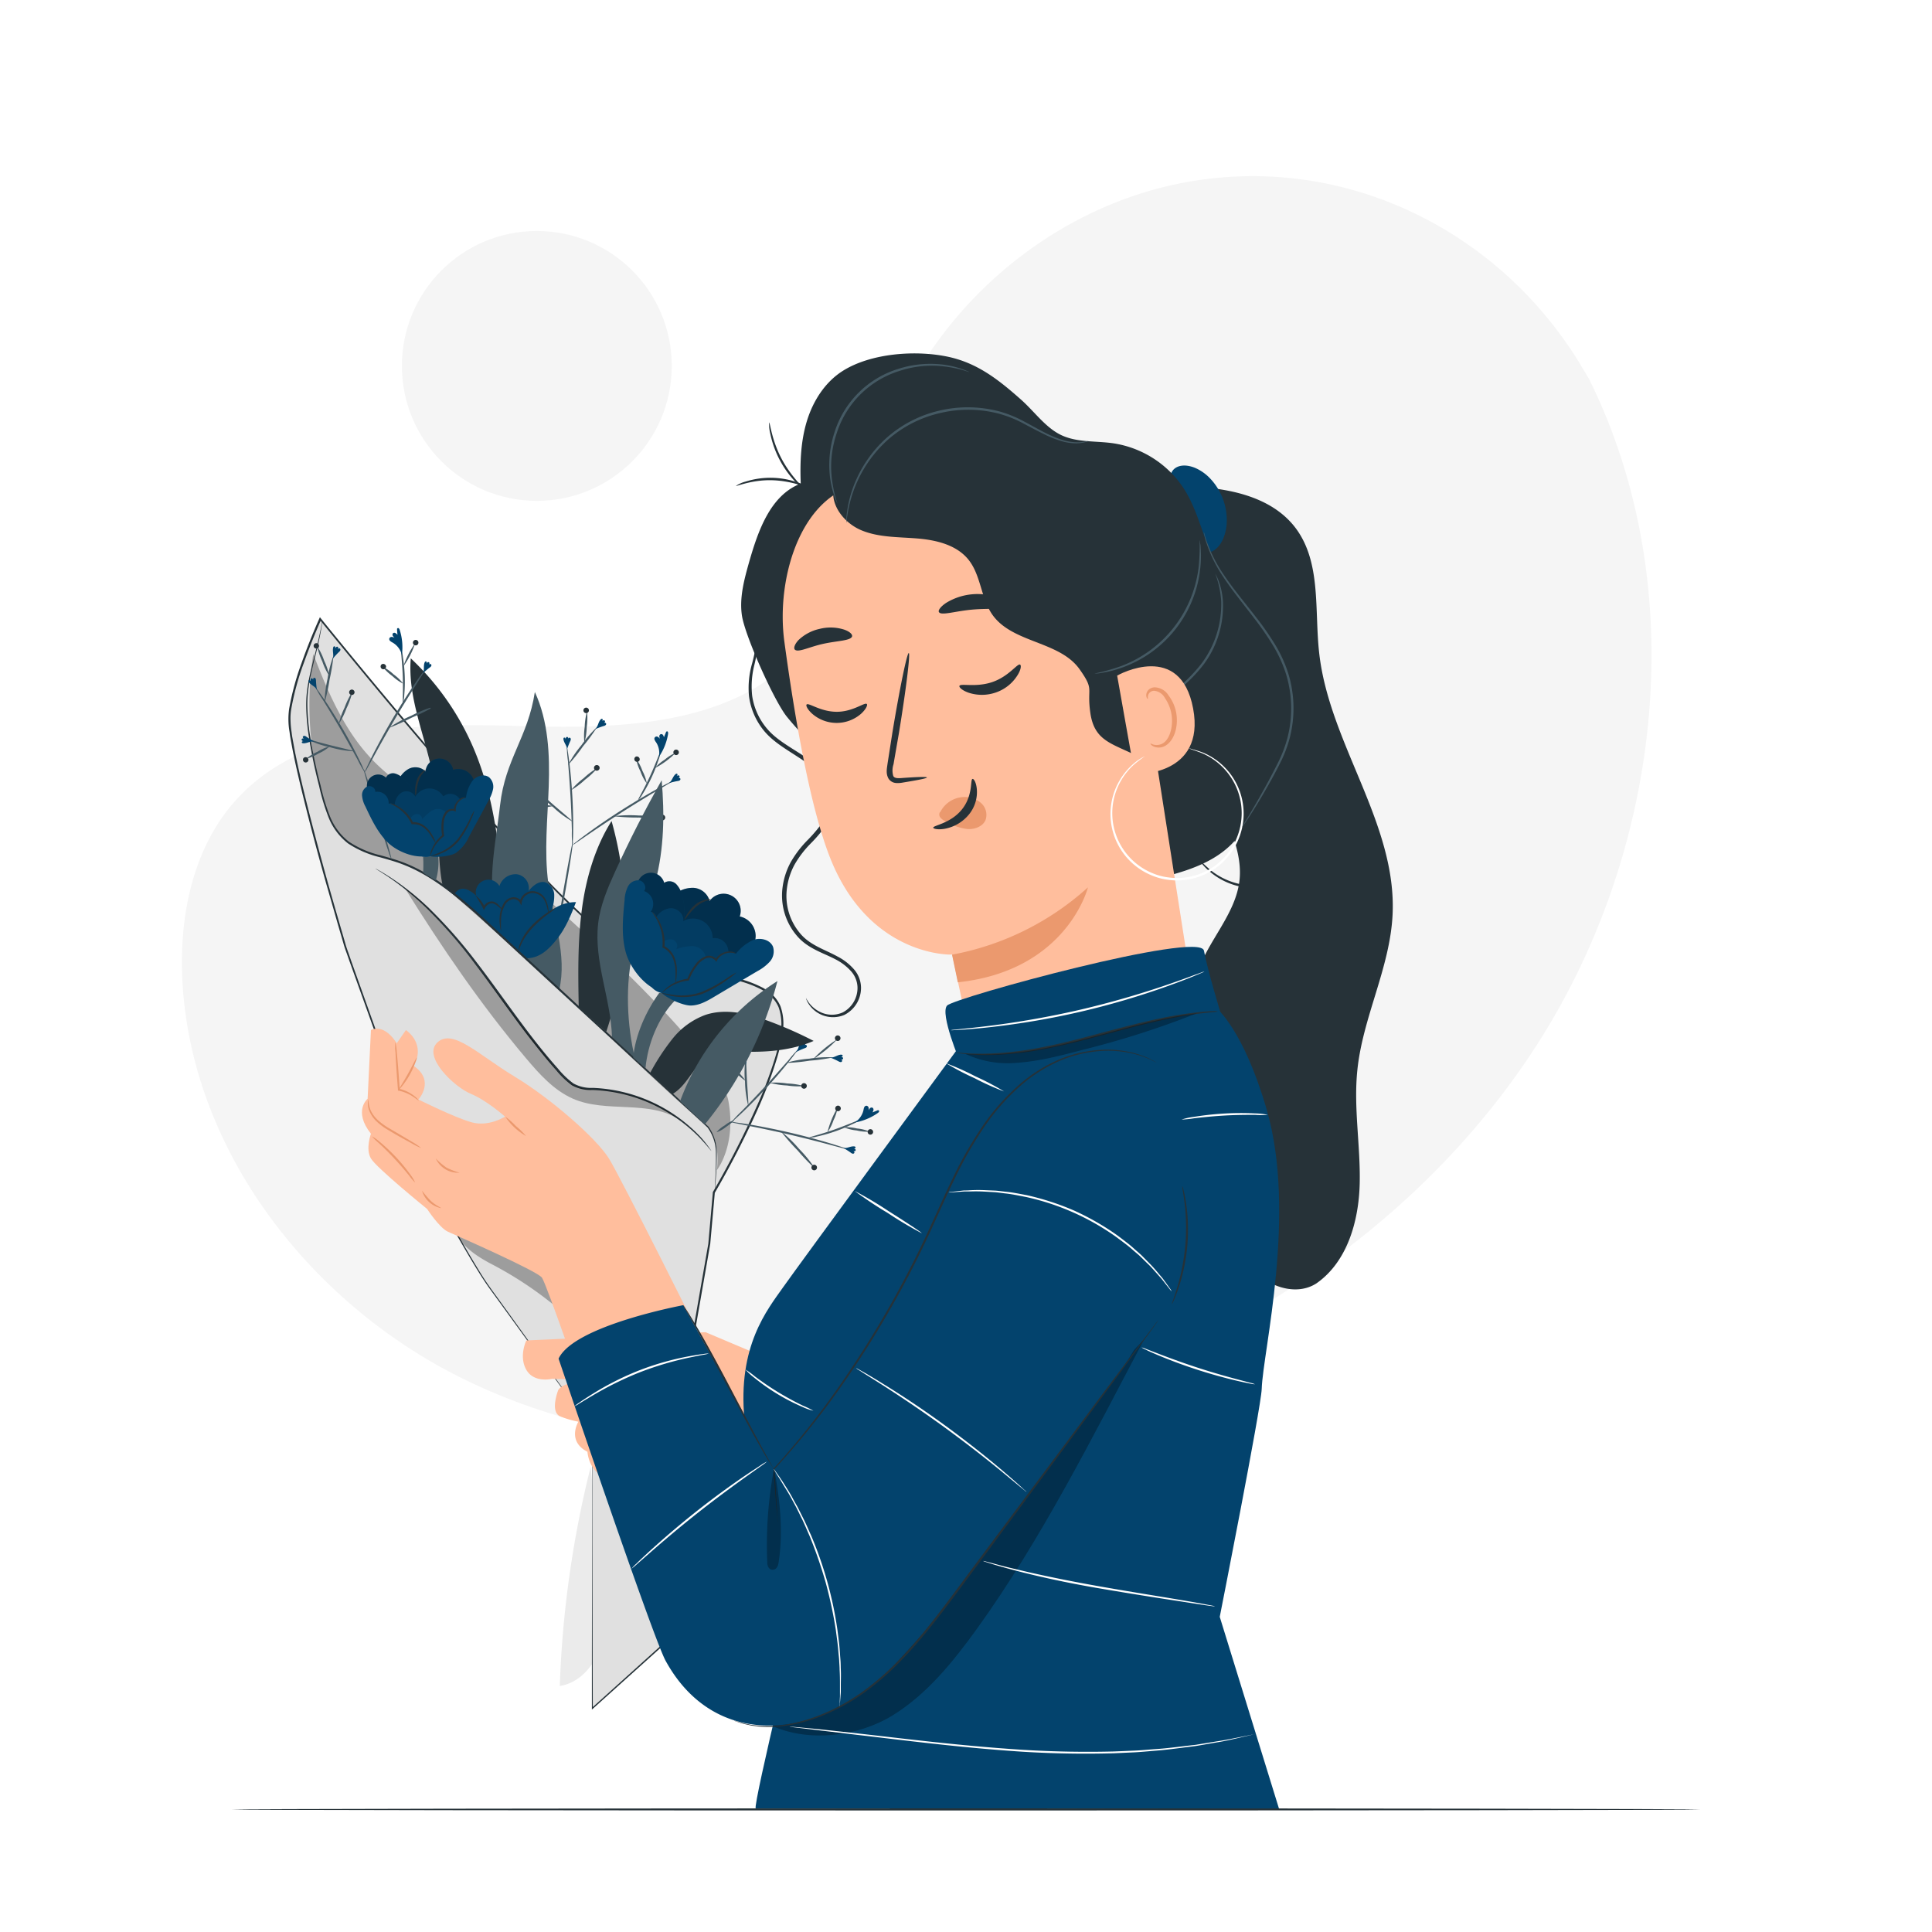 <svg class="animated" id="freepik_stories-flowers" xmlns="http://www.w3.org/2000/svg" viewBox="0 0 500 500" version="1.1" xmlns:xlink="http://www.w3.org/1999/xlink" xmlns:svgjs="http://svgjs.com/svgjs"><style>svg#freepik_stories-flowers:not(.animated) .animable {opacity: 0;}svg#freepik_stories-flowers.animated #freepik--background-simple--inject-2 {animation: 1s 1 forwards cubic-bezier(.36,-0.01,.5,1.38) fadeIn;animation-delay: 0s;}svg#freepik_stories-flowers.animated #freepik--Character--inject-2 {animation: 1s 1 forwards cubic-bezier(.36,-0.01,.5,1.38) slideLeft;animation-delay: 0s;}            @keyframes fadeIn {                0% {                    opacity: 0;                }                100% {                    opacity: 1;                }            }                    @keyframes slideLeft {                0% {                    opacity: 0;                    transform: translateX(-30px);                }                100% {                    opacity: 1;                    transform: translateX(0);                }            }        </style><g id="freepik--background-simple--inject-2" class="animable animator-active" style="transform-origin: 237.244px 209.728px;"><path d="M411.25,98.09,409,94.33c-19.26-31.74-54.08-50.87-90.79-48.55a95.44,95.44,0,0,0-14.06,1.93c-33.38,7.14-62.43,32.39-74.47,64.72-7.08,19-9.06,40.9-22.49,56-17.49,19.65-47.18,20.26-73.28,19.45s-55.81-.12-73.22,19.6c-10.9,12.35-14.36,29.91-13.48,46.45,2.33,43.79,32.84,82.94,71.64,102.4s84.49,21.2,127,12.64c59.49-12,116.07-44.92,150.08-95.79S438.46,153,411.25,98.09Z" style="fill: rgb(245, 245, 245); transform-origin: 237.244px 209.728px;" id="elxnna8bfo36k" class="animable"></path><g id="elkslj9ceohye"><circle cx="138.93" cy="94.7" r="34.92" style="fill: rgb(245, 245, 245); transform-origin: 138.93px 94.7px; transform: rotate(-76.92deg);" class="animable"></circle></g></g><g id="freepik--Character--inject-2" class="animable" style="transform-origin: 217.548px 279.861px;"><path d="M152.87,379.57a271.88,271.88,0,0,0-8,56.76c5.28-.79,9.23-5.58,10.7-10.7s.93-10.59.38-15.89q-1.54-15.08-3.1-30.15" style="fill: rgb(235, 235, 235); transform-origin: 150.694px 407.95px;" id="elz6qhbtvu2pk" class="animable"></path><path d="M153.34,370.14S130.88,338.76,127,333.72s-12.73-21.56-13.62-22.48-24-66.06-24-66.06-15.11-50.93-14.51-59.81,8-25.17,8-25.17,59.52,74,77,84.1,40.59,5.67,42.51,18.38-17.64,45.87-17.64,45.87l-1.18,13.33-8,45.9,16.87,39.08L153.34,442.1Z" style="fill: rgb(224, 224, 224); transform-origin: 138.683px 301.15px;" id="el8m067izrqhw" class="animable"></path><path d="M153.34,370.14s0,.42,0,1.24,0,2,0,3.64c0,3.22,0,8,0,14.13,0,12.35,0,30.34.08,53l-.27-.12,39.11-35.27-.05.23c-5.23-12.08-10.91-25.23-16.9-39.08l0-.06v-.06c2.54-14.57,5.21-29.93,8-45.9v0c.37-4.14.77-8.71,1.18-13.33v0l0-.05a234.7,234.7,0,0,0,11.56-22.66,107,107,0,0,0,4.59-12.25,41.9,41.9,0,0,0,1.4-6.45,13,13,0,0,0-.54-6.48,8.8,8.8,0,0,0-1.83-2.68,11.76,11.76,0,0,0-2.68-1.94,28,28,0,0,0-6.31-2.32c-4.4-1.14-8.93-1.87-13.45-2.88A70.63,70.63,0,0,1,164,246.63a35.57,35.57,0,0,1-6.19-3.41,67.35,67.35,0,0,1-5.5-4.46c-6.88-6.18-13.15-12.83-19.27-19.45s-12-13.33-17.73-20C103.81,186.07,93,173,82.72,160.36l.42-.06c-1.7,3.81-3.23,7.66-4.6,11.52a68.3,68.3,0,0,0-3.17,11.7,14.06,14.06,0,0,0-.18,3,22.64,22.64,0,0,0,.28,3c.11,1,.31,2,.48,2.93s.34,1.94.55,2.91c.78,3.85,1.69,7.64,2.61,11.39,1.85,7.48,3.81,14.75,5.77,21.83q1.5,5.3,3,10.46c.49,1.71,1,3.42,1.48,5.11.23.85.52,1.66.82,2.49L91,249l13.15,36.85q3.11,8.56,6,16.46c1,2.63,1.91,5.2,2.9,7.67a6.73,6.73,0,0,0,.92,1.73c.36.56.68,1.13,1,1.69.65,1.13,1.29,2.25,1.93,3.35,2.53,4.42,4.91,8.61,7.31,12.48,1.18,1.94,2.43,3.74,3.7,5.47l3.62,5,11.88,16.51,7.4,10.32,1.9,2.66.63.9s-.24-.3-.67-.89l-1.94-2.65-7.47-10.27-11.93-16.45-3.63-5c-1.27-1.71-2.54-3.54-3.73-5.48-2.41-3.86-4.8-8.06-7.34-12.46l-1.94-3.35c-.33-.56-.66-1.13-1-1.67a7.72,7.72,0,0,1-1-1.78c-1-2.49-1.94-5.06-2.91-7.68q-2.88-7.89-6-16.45l-13.2-36.84-.87-2.47c-.3-.81-.6-1.66-.83-2.51l-1.49-5.11q-1.47-5.16-3-10.46c-2-7.08-3.94-14.36-5.79-21.84-.92-3.75-1.83-7.54-2.62-11.41-.21-1-.38-1.94-.56-2.92s-.37-1.95-.48-2.95a19.11,19.11,0,0,1-.11-6,69.27,69.27,0,0,1,3.19-11.79q2.06-5.82,4.61-11.56l.16-.37.25.32c10.23,12.63,21.11,25.69,32.57,39,5.73,6.62,11.62,13.3,17.72,19.94s12.39,13.26,19.23,19.41a69.51,69.51,0,0,0,5.46,4.43,36.14,36.14,0,0,0,6.1,3.35,70.45,70.45,0,0,0,13.24,4.11c4.49,1,9,1.74,13.46,2.89a28.56,28.56,0,0,1,6.43,2.37,12,12,0,0,1,2.79,2,9.42,9.42,0,0,1,1.94,2.85,13.6,13.6,0,0,1,.58,6.74,43.37,43.37,0,0,1-1.42,6.53A106,106,0,0,1,196.58,286,234.6,234.6,0,0,1,185,308.68l0-.11c-.41,4.62-.82,9.19-1.19,13.33h0c-2.79,16-5.47,31.33-8,45.89l0-.12c6,13.85,11.65,27,16.86,39.09l.06.14-.11.09-39.17,35.21-.27.24v-.36c0-22.59.06-40.57.08-52.91,0-6.17,0-10.92,0-14.15,0-1.6,0-2.82,0-3.65S153.34,370.14,153.34,370.14Z" style="fill: rgb(38, 50, 56); transform-origin: 138.695px 301.085px;" id="elvrpumvraxy" class="animable"></path><g id="el8g0eyhj0va9"><g style="opacity: 0.3; transform-origin: 134.548px 236.055px;" class="animable"><path d="M114.53,229.09c-8.32-7.29-19-6.58-24.58-11.14-3.43-2.84-5.17-7.22-6.42-11.49a85.69,85.69,0,0,1-2.45-37.2c3.78,9.93,8.11,20,15.49,27.58,5.07,5.23,11.34,9.09,17.32,13.26,13.67,9.55,26,20.88,38.24,32.17,0,0,34.26,31.12,36.38,42.66s-3,17.92-3,17.92,1.54-9-4.1-12.94-38.29-35.69-38.29-35.69Z" id="elhscqy9bbwvv" class="animable" style="transform-origin: 134.548px 236.055px;"></path></g></g><path d="M196.43,350.61l-13.84-5.84-46.38,2.14s-2,4.09,0,7.59,6.67,2.34,6.67,2.34l7.78.18s-5.64,1.19-6.23,2.84-1.75,5.74.59,6.71a24,24,0,0,0,4.67,1.36s-3.09,5,2.34,7.79c0,0,.36,6.35,6.41,7.07s35.05,0,35.05,0l9.15-3.57Z" style="fill: rgb(255, 190, 157); transform-origin: 168.981px 363.94px;" id="elr91xc4bmfig" class="animable"></path><path d="M148.26,217.86c.14,0-.68,5.44-1.83,12.1s-2.2,12-2.34,12,.68-5.44,1.83-12.1S148.12,217.84,148.26,217.86Z" style="fill: rgb(69, 90, 100); transform-origin: 146.175px 229.91px;" id="elh3sfgzt2pth" class="animable"></path><path d="M174.05,202.15a5.16,5.16,0,0,1-1,.67l-2.83,1.69c-2.4,1.43-5.69,3.42-9.27,5.7s-6.77,4.45-9.06,6l-2.72,1.86a5.47,5.47,0,0,1-1,.64,5.79,5.79,0,0,1,.92-.8c.6-.49,1.5-1.17,2.63-2,2.24-1.66,5.4-3.87,9-6.16s6.92-4.24,9.37-5.59c1.22-.67,2.22-1.2,2.92-1.55A5.28,5.28,0,0,1,174.05,202.15Z" style="fill: rgb(69, 90, 100); transform-origin: 161.11px 210.43px;" id="elqovqjvtqkbm" class="animable"></path><path d="M170.89,194.67a6.53,6.53,0,0,1-.47,2,40.82,40.82,0,0,1-1.79,4.54,40.28,40.28,0,0,1-2.33,4.3,7.3,7.3,0,0,1-1.2,1.63c-.13-.09,1.47-2.72,3.06-6.15S170.75,194.63,170.89,194.67Z" style="fill: rgb(69, 90, 100); transform-origin: 167.991px 200.905px;" id="elwh2gabzx75" class="animable"></path><path d="M170.44,196a14.69,14.69,0,0,0,2.47-6.12c0-.24,0-.59-.25-.6s-.29.19-.36.36l-.48,1.16a1.7,1.7,0,0,0-.26-.62A.58.58,0,0,0,171,190a.59.59,0,0,0-.37.57,1.71,1.71,0,0,0,.2.69,1.87,1.87,0,0,0-.57-.55.58.58,0,0,0-.85.73,2.33,2.33,0,0,0,.36.63,5.07,5.07,0,0,1,.77,3.68" style="fill: rgb(3, 67, 109); transform-origin: 171.131px 192.64px;" id="elr9j0uk5if3l" class="animable"></path><path d="M164.63,196.39a11.63,11.63,0,0,1,1.62,3.09,11.75,11.75,0,0,1,1.15,3.29,11.48,11.48,0,0,1-1.63-3.09A12,12,0,0,1,164.63,196.39Z" style="fill: rgb(69, 90, 100); transform-origin: 166.015px 199.58px;" id="el9tpspqdus" class="animable"></path><path d="M174.89,194.81a21.94,21.94,0,0,1-5.45,4,11.61,11.61,0,0,1,2.57-2.2A11.17,11.17,0,0,1,174.89,194.81Z" style="fill: rgb(69, 90, 100); transform-origin: 172.165px 196.81px;" id="elj21k0f9b71f" class="animable"></path><path d="M172,211.65a57.37,57.37,0,0,1-6.62-.07,56,56,0,0,1-6.61-.34,34,34,0,0,1,6.63-.18A34.12,34.12,0,0,1,172,211.65Z" style="fill: rgb(69, 90, 100); transform-origin: 165.385px 211.345px;" id="el6mdo8ckib2x" class="animable"></path><path d="M146.7,193.35a3.5,3.5,0,0,1,.23,1c.11.64.24,1.56.38,2.7.29,2.29.61,5.46.81,9s.25,6.7.21,9c0,1.15-.05,2.08-.09,2.73a3.46,3.46,0,0,1-.12,1A30.88,30.88,0,0,1,148,215c-.05-2.3-.15-5.47-.36-9s-.46-6.66-.65-9A31.34,31.34,0,0,1,146.7,193.35Z" style="fill: rgb(69, 90, 100); transform-origin: 147.521px 206.065px;" id="elu1a8ubbn3tr" class="animable"></path><path d="M154.56,188.13a48.26,48.26,0,0,1-3.67,5A47.12,47.12,0,0,1,147,198a28.94,28.94,0,0,1,3.47-5.14A30.22,30.22,0,0,1,154.56,188.13Z" style="fill: rgb(69, 90, 100); transform-origin: 150.78px 193.065px;" id="elhva77jzwox" class="animable"></path><path d="M151.93,184.09a16.67,16.67,0,0,1-.09,4.1,16.44,16.44,0,0,1-.6,4.05,16.26,16.26,0,0,1,.08-4.09A16.29,16.29,0,0,1,151.93,184.09Z" style="fill: rgb(69, 90, 100); transform-origin: 151.582px 188.165px;" id="ellqehwbiljm" class="animable"></path><path d="M154.69,198.68a20.07,20.07,0,0,1-3.29,3.11,19.88,19.88,0,0,1-3.63,2.72,19.89,19.89,0,0,1,3.29-3.12A19.88,19.88,0,0,1,154.69,198.68Z" style="fill: rgb(69, 90, 100); transform-origin: 151.23px 201.595px;" id="elxk1gmwbisql" class="animable"></path><path d="M138.78,204.37c.11-.1,2.08,1.86,4.67,4.1s4.76,4,4.67,4.12a26.25,26.25,0,0,1-5-3.73A23.9,23.9,0,0,1,138.78,204.37Z" style="fill: rgb(69, 90, 100); transform-origin: 143.451px 208.478px;" id="elsd15tilzfg" class="animable"></path><path d="M143.1,208.6a11.18,11.18,0,0,1-3.42.3,11.31,11.31,0,0,1-3.43-.22,11.57,11.57,0,0,1,3.42-.3A11.75,11.75,0,0,1,143.1,208.6Z" style="fill: rgb(69, 90, 100); transform-origin: 139.675px 208.642px;" id="elbsyz31anygd" class="animable"></path><path d="M151.78,183.14a.71.71,0,1,1-.16,0" style="fill: rgb(38, 50, 56); transform-origin: 151.7px 183.848px;" id="elrr7wnu4tlo" class="animable"></path><path d="M154.54,198a.73.73,0,1,1-.17,0" style="fill: rgb(38, 50, 56); transform-origin: 154.455px 198.728px;" id="elvejwf2olrh" class="animable"></path><path d="M136,208.22a.71.71,0,1,1-.16,0" style="fill: rgb(38, 50, 56); transform-origin: 135.92px 208.928px;" id="elzvxou6beuv" class="animable"></path><path d="M175.06,194a.71.71,0,1,1-.16,0" style="fill: rgb(38, 50, 56); transform-origin: 174.98px 194.708px;" id="elgynkoin08g7" class="animable"></path><path d="M171.51,210.85a.73.73,0,1,1-.17,0" style="fill: rgb(38, 50, 56); transform-origin: 171.425px 211.578px;" id="elmuh8o4s1n59" class="animable"></path><path d="M164.85,195.77a.75.75,0,0,1,.66,1,.71.71,0,1,1-.83-1" style="fill: rgb(38, 50, 56); transform-origin: 164.859px 196.466px;" id="elu6t285q2ca" class="animable"></path><path d="M173.08,202.69c.83-.51,1-1.69,1.73-2.32.12-.11.32-.2.45-.1a.31.31,0,0,1,.05.32.9.9,0,0,1-.22.26,1,1,0,0,1,.53-.19.32.32,0,0,1,.23.44.86.86,0,0,1-.37.31c.18-.1.46-.12.57.06a.37.37,0,0,1-.11.47,1.08,1.08,0,0,1-.5.18,17.51,17.51,0,0,0-2.36.57" style="fill: rgb(3, 67, 109); transform-origin: 174.586px 201.458px;" id="elo2z39852mtj" class="animable"></path><path d="M154,188.72c.77-.6.78-1.79,1.44-2.51.11-.13.3-.24.44-.15a.27.27,0,0,1,.08.31.71.71,0,0,1-.18.28.92.92,0,0,1,.5-.25.33.33,0,0,1,.29.41.88.88,0,0,1-.34.35.45.45,0,0,1,.58,0,.37.37,0,0,1-.06.48,1,1,0,0,1-.47.24,17.36,17.36,0,0,0-2.28.85" style="fill: rgb(3, 67, 109); transform-origin: 155.436px 187.379px;" id="eluhea83onj1k" class="animable"></path><path d="M146.75,194.05c.06-1-.82-1.77-.93-2.74,0-.16,0-.37.18-.42a.27.27,0,0,1,.29.14.7.7,0,0,1,.09.32.87.87,0,0,1,.15-.53.31.31,0,0,1,.49.05.72.72,0,0,1,0,.48c0-.21.16-.44.38-.44a.38.38,0,0,1,.32.36,1.21,1.21,0,0,1-.13.52,17.45,17.45,0,0,0-.88,2.26" style="fill: rgb(3, 67, 109); transform-origin: 146.77px 192.386px;" id="elsxzh1qm84f" class="animable"></path><path d="M140.1,205.69c-.75-.63-1.91-.4-2.75-.9-.15-.08-.29-.24-.23-.4a.27.27,0,0,1,.28-.15.76.76,0,0,1,.31.13,1,1,0,0,1-.34-.44.32.32,0,0,1,.34-.36.77.77,0,0,1,.41.25c-.15-.14-.26-.39-.13-.56a.38.38,0,0,1,.49,0,1,1,0,0,1,.33.41,16.91,16.91,0,0,0,1.29,2.06" style="fill: rgb(3, 67, 109); transform-origin: 138.603px 204.45px;" id="elkmgidn284pm" class="animable"></path><path d="M190,289.89c.09.12-.87.91-2.13,1.78a7.54,7.54,0,0,1-2.43,1.35,7.57,7.57,0,0,1,2.14-1.78A7.43,7.43,0,0,1,190,289.89Z" style="fill: rgb(69, 90, 100); transform-origin: 187.723px 291.455px;" id="el6r4waakcw7i" class="animable"></path><path d="M219.24,297.39a6.06,6.06,0,0,1-1.19-.25l-3.19-.85c-2.69-.73-6.42-1.69-10.55-2.66s-7.91-1.74-10.64-2.28l-3.24-.65a6.28,6.28,0,0,1-1.18-.3,5,5,0,0,1,1.21.1c.78.09,1.9.26,3.27.48,2.76.45,6.55,1.18,10.69,2.14s7.87,2,10.54,2.81c1.33.41,2.41.75,3.15,1A5.53,5.53,0,0,1,219.24,297.39Z" style="fill: rgb(69, 90, 100); transform-origin: 204.245px 293.893px;" id="elvt4opwucwtc" class="animable"></path><path d="M222.38,289.91a6.94,6.94,0,0,1-1.74,1,40.09,40.09,0,0,1-9.2,3.22,6.77,6.77,0,0,1-2,.28c0-.15,3-.84,6.53-2.1S222.31,289.77,222.38,289.91Z" style="fill: rgb(69, 90, 100); transform-origin: 215.91px 292.155px;" id="el39t0cr9uizw" class="animable"></path><path d="M221.1,290.52a14.65,14.65,0,0,0,6.11-2.5c.2-.14.42-.42.25-.6s-.34-.08-.51,0l-1.17.47a1.57,1.57,0,0,0,.27-.62.58.58,0,0,0-.24-.59.59.59,0,0,0-.66.13,1.65,1.65,0,0,0-.36.63,1.91,1.91,0,0,0,0-.79.65.65,0,0,0-.55-.49.66.66,0,0,0-.57.39,2.61,2.61,0,0,0-.19.69,5.11,5.11,0,0,1-2.1,3.13" style="fill: rgb(3, 67, 109); transform-origin: 224.31px 288.34px;" id="elxz3kfxjfg79" class="animable"></path><path d="M216.78,286.62a11.63,11.63,0,0,1-1.08,3.32,11.88,11.88,0,0,1-1.56,3.11,23.53,23.53,0,0,1,2.64-6.43Z" style="fill: rgb(69, 90, 100); transform-origin: 215.46px 289.835px;" id="eloau9oorra6" class="animable"></path><path d="M225.08,292.87a11.4,11.4,0,0,1-3.38-.31,11.16,11.16,0,0,1-3.28-.82,11.35,11.35,0,0,1,3.37.31A10.92,10.92,0,0,1,225.08,292.87Z" style="fill: rgb(69, 90, 100); transform-origin: 221.75px 292.305px;" id="elhdgwg2daefe" class="animable"></path><path d="M211,302.51a54.45,54.45,0,0,1-4.57-4.78,58.08,58.08,0,0,1-4.38-5,33.58,33.58,0,0,1,4.76,4.61A34,34,0,0,1,211,302.51Z" style="fill: rgb(69, 90, 100); transform-origin: 206.525px 297.62px;" id="ellpto9wgw1fl" class="animable"></path><path d="M206.44,271.66a3.44,3.44,0,0,1-.55.85c-.37.52-.94,1.26-1.66,2.16-1.43,1.81-3.48,4.25-5.86,6.84s-4.62,4.86-6.3,6.44c-.84.79-1.53,1.42-2,1.83a4.05,4.05,0,0,1-.8.62,30.79,30.79,0,0,1,2.56-2.72c1.61-1.64,3.81-3.93,6.18-6.52s4.45-5,6-6.72A31.89,31.89,0,0,1,206.44,271.66Z" style="fill: rgb(69, 90, 100); transform-origin: 197.855px 281.03px;" id="el3qli52zj4jj" class="animable"></path><path d="M215.67,273.64a47.57,47.57,0,0,1-6.14.86,47.08,47.08,0,0,1-6.17.59,29.75,29.75,0,0,1,6.11-1.11A30.26,30.26,0,0,1,215.67,273.64Z" style="fill: rgb(69, 90, 100); transform-origin: 209.515px 274.348px;" id="elsuerxnmc9l9" class="animable"></path><path d="M216.72,268.94a32.82,32.82,0,0,1-6.32,5.2,32,32,0,0,1,6.32-5.2Z" style="fill: rgb(69, 90, 100); transform-origin: 213.56px 271.54px;" id="elw0ev5lgzq3f" class="animable"></path><path d="M208.2,281.1a20.29,20.29,0,0,1-4.53-.18,20.29,20.29,0,0,1-4.47-.7,19.52,19.52,0,0,1,4.52.18A19.39,19.39,0,0,1,208.2,281.1Z" style="fill: rgb(69, 90, 100); transform-origin: 203.7px 280.658px;" id="el92a6mg3etzn" class="animable"></path><path d="M193,273.68c.15,0,.13,2.79.33,6.21s.45,6.2.3,6.22a27.28,27.28,0,0,1-.82-6.19A23.77,23.77,0,0,1,193,273.68Z" style="fill: rgb(69, 90, 100); transform-origin: 193.182px 279.895px;" id="elfac8eqjr7al" class="animable"></path><path d="M193,279.73a11.34,11.34,0,0,1-2.61-2.24,11.07,11.07,0,0,1-2.23-2.61,22.87,22.87,0,0,1,4.84,4.85Z" style="fill: rgb(69, 90, 100); transform-origin: 190.58px 277.305px;" id="ele3xyqcs8wr8" class="animable"></path><path d="M217.3,268.17a.72.72,0,1,1-.13-.1" style="fill: rgb(38, 50, 56); transform-origin: 216.799px 268.687px;" id="ely6lo0399v99" class="animable"></path><path d="M208.58,280.52a.72.72,0,1,1-.13-.1" style="fill: rgb(38, 50, 56); transform-origin: 208.079px 281.037px;" id="el3dmxb8952ze" class="animable"></path><path d="M188.32,274.37a.72.72,0,1,1-.13-.1" style="fill: rgb(38, 50, 56); transform-origin: 187.819px 274.887px;" id="elll2vda5jmrk" class="animable"></path><path d="M225.76,292.44a.71.71,0,1,1-.14-.11" style="fill: rgb(38, 50, 56); transform-origin: 225.255px 292.939px;" id="elp7sfkxdui09" class="animable"></path><path d="M211.22,301.64a.72.72,0,1,1-.13-.1" style="fill: rgb(38, 50, 56); transform-origin: 210.719px 302.157px;" id="elqixuzbuz6y" class="animable"></path><path d="M217.38,286.34a.72.72,0,1,1-.13-.1" style="fill: rgb(38, 50, 56); transform-origin: 216.879px 286.857px;" id="el765adzb91j8" class="animable"></path><path d="M218.17,297.07c.94.24,1.89-.47,2.86-.39.17,0,.37.09.39.26a.29.29,0,0,1-.19.26.78.78,0,0,1-.34,0,.92.92,0,0,1,.5.25.31.31,0,0,1-.15.47.72.72,0,0,1-.48-.05c.2.07.4.25.36.45a.37.37,0,0,1-.42.25,1,1,0,0,1-.48-.23,18,18,0,0,0-2.05-1.29" style="fill: rgb(3, 67, 109); transform-origin: 219.808px 297.625px;" id="el2q8qbrgfdv" class="animable"></path><path d="M214.87,273.67c1,.13,1.82-.69,2.8-.73.17,0,.38.05.41.22a.27.27,0,0,1-.16.27.75.75,0,0,1-.33.07.84.84,0,0,1,.52.18.32.32,0,0,1-.08.49.91.91,0,0,1-.49,0c.21,0,.43.19.41.4a.38.38,0,0,1-.38.3,1.19,1.19,0,0,1-.51-.17,17.82,17.82,0,0,0-2.19-1" style="fill: rgb(3, 67, 109); transform-origin: 216.53px 273.905px;" id="elpgvpch4dbp" class="animable"></path><path d="M206,272.19c.74-.64.69-1.83,1.32-2.58.1-.13.28-.25.43-.17a.29.29,0,0,1,.1.31.85.85,0,0,1-.17.29.84.84,0,0,1,.48-.27.31.31,0,0,1,.31.39.87.87,0,0,1-.32.37c.17-.13.43-.2.58,0a.38.38,0,0,1,0,.48,1.17,1.17,0,0,1-.46.26,17.54,17.54,0,0,0-2.24,1" style="fill: rgb(3, 67, 109); transform-origin: 207.408px 270.842px;" id="el2ylcjt41zck" class="animable"></path><path d="M193,275.55c-.07-1-1.05-1.65-1.28-2.6,0-.16,0-.38.12-.44a.29.29,0,0,1,.31.09.93.93,0,0,1,.13.31.83.83,0,0,1,.07-.54.32.32,0,0,1,.5,0,.89.89,0,0,1,.1.48c0-.21.11-.46.32-.49a.37.37,0,0,1,.36.32,1,1,0,0,1-.06.52,17.5,17.5,0,0,0-.57,2.37" style="fill: rgb(3, 67, 109); transform-origin: 192.681px 273.91px;" id="elffgn3fy8on" class="animable"></path><path d="M114.53,229.09c-1.6-7.85-.49-16.82-2.33-27.42s-6.77-20.66-5.89-31.29a69.32,69.32,0,0,1,16.1,22.92c6.66,15.4,7.5,32.6,8.24,49.37" style="fill: rgb(38, 50, 56); transform-origin: 118.428px 206.525px;" id="elp612izjw1n" class="animable"></path><path d="M131.22,243.36c-6.55-10-3.15-23.07-1.8-35s7.18-17.45,9-29.27c3.49,7.56,3.88,16.17,3.59,24.49s-1.21,16.7-.11,25c1.22,9.24,4.94,18.51,2.83,27.59" style="fill: rgb(69, 90, 100); transform-origin: 136.347px 217.63px;" id="eldhohu03dmk8" class="animable"></path><path d="M149.77,260.54c-.15-8.26-.28-16.55.76-24.74s3.35-16.33,7.74-23.32A92.12,92.12,0,0,1,156.9,267" style="fill: rgb(38, 50, 56); transform-origin: 155.705px 239.74px;" id="elfwdfrxzt3dp" class="animable"></path><path d="M158.38,268.38c-.29-9.93-4.71-19.48-3.58-29.35.54-4.7,2.42-9.12,4.38-13.42q5.52-12.09,12.06-23.68c.77,8.79.62,17.75-1.62,26.28-1.56,5.94-4.12,11.58-5.66,17.53-2.23,8.63-1.74,19.76.44,28.4" style="fill: rgb(69, 90, 100); transform-origin: 163.138px 238.035px;" id="eljtcb8ljw0dm" class="animable"></path><path d="M136.35,248c3.48-.06,5.88-2.5,8-5.24s3.45-6,4.72-9.3a10.34,10.34,0,0,0-6.38,2.21,10.17,10.17,0,0,0,.74-4.23A3.53,3.53,0,0,0,141,228.3c-1.65-.33-3.15,1-4.21,2.28a3.62,3.62,0,0,0-3-4.32,4.38,4.38,0,0,0-4.54,3.06,3.27,3.27,0,0,0-6,2.47c-2-1.81-4.18-2.72-5.63-.39" style="fill: rgb(3, 67, 109); transform-origin: 133.345px 237.123px;" id="ely6xg3fsz2f8" class="animable"></path><path d="M143.82,235a11.58,11.58,0,0,1-1.73,1.38,34,34,0,0,0-4,3.45,20.9,20.9,0,0,0-1.85,2.22,15.27,15.27,0,0,0-1.19,2c-.58,1.22-.77,2-.86,2a5.55,5.55,0,0,1,.53-2.17,11.86,11.86,0,0,1,1.13-2.15,17.23,17.23,0,0,1,1.87-2.31,24.52,24.52,0,0,1,4.16-3.39A8.35,8.35,0,0,1,143.82,235Z" style="fill: rgb(38, 50, 56); transform-origin: 139.005px 240.525px;" id="el427a6oghwor" class="animable"></path><path d="M142,236.24a2.91,2.91,0,0,1-.29-.89,10.26,10.26,0,0,0-.82-2.36,3.57,3.57,0,0,0-2.86-1.88,2.91,2.91,0,0,0-3,2.43l-.11.79-.39-.72-.08-.15a1.91,1.91,0,0,0-1.9-.7,2.63,2.63,0,0,0-1.68,1.15,7.9,7.9,0,0,0-1.16,3.51,22,22,0,0,0,0,3.51,2.86,2.86,0,0,1-.26-.92,10.49,10.49,0,0,1-.14-2.63,8,8,0,0,1,1.14-3.75,3.13,3.13,0,0,1,2-1.37,2.39,2.39,0,0,1,2.43.92l.12.22-.5.07a3.38,3.38,0,0,1,3.59-2.83,3.89,3.89,0,0,1,3.14,2.18,8.38,8.38,0,0,1,.7,2.49A4.31,4.31,0,0,1,142,236.24Z" style="fill: rgb(38, 50, 56); transform-origin: 135.642px 235.78px;" id="ell9ksym2woxn" class="animable"></path><path d="M129.89,235.32c0,.13-.44-.32-1.11-.84a3.28,3.28,0,0,0-1.27-.7,1.8,1.8,0,0,0-1.51.59,2.58,2.58,0,0,0-.53.71l-.24.48-.22-.49a33.34,33.34,0,0,0-2-3.37,7.19,7.19,0,0,1,2.47,3.16H125a3.25,3.25,0,0,1,.62-.86,2.24,2.24,0,0,1,2-.68,3.24,3.24,0,0,1,1.42.89C129.66,234.82,130,235.36,129.89,235.32Z" style="fill: rgb(38, 50, 56); transform-origin: 126.46px 233.63px;" id="elvg3jhi2xiwl" class="animable"></path><path d="M185,308.6s0-.1,0-.29,0-.51,0-.88q.06-1.19.18-3.39c.06-1.48.15-3.31.1-5.45a11.27,11.27,0,0,0-2.17-6.8l0,0-59.82-55.17c-5.08-4.53-10.27-8.77-16-11.58a39.34,39.34,0,0,0-4.38-1.82c-1.49-.5-3-.92-4.48-1.34a26.11,26.11,0,0,1-8.37-3.61,16,16,0,0,1-5.13-7,53,53,0,0,1-2.34-7.83,130.53,130.53,0,0,1-2.89-14.34,58.23,58.23,0,0,1-.46-6.38,30,30,0,0,1,.48-5.68c.62-3.51,1.47-6.46,2.07-8.88s1-4.31,1.27-5.6c.13-.65.19-1.15.25-1.48s.09-.5.09-.5,0,.69-.23,2-.59,3.21-1.18,5.64-1.4,5.38-2,8.87a29.74,29.74,0,0,0-.44,5.64,60.23,60.23,0,0,0,.49,6.33,131.72,131.72,0,0,0,2.95,14.29,54.28,54.28,0,0,0,2.34,7.75,15.57,15.57,0,0,0,5,6.75,25.38,25.38,0,0,0,8.22,3.52c1.48.42,3,.84,4.5,1.34a38.52,38.52,0,0,1,4.44,1.84c5.84,2.84,11.07,7.12,16.15,11.65,24.87,22.9,46.69,43.25,59.68,55.34h0a11.47,11.47,0,0,1,2.17,7c0,2.15-.08,4-.17,5.46s-.19,2.62-.26,3.39c0,.37-.07.65-.09.87A.9.9,0,0,1,185,308.6Z" style="fill: rgb(38, 50, 56); transform-origin: 132.366px 234.59px;" id="els44hyp1605a" class="animable"></path><path d="M94.14,199.08c.13,0,1.86,5.16,3.84,11.61s3.49,11.72,3.35,11.77-1.86-5.16-3.85-11.62S94,199.12,94.14,199.08Z" style="fill: rgb(69, 90, 100); transform-origin: 97.735px 210.77px;" id="elqm9sv2aa3yc" class="animable"></path><path d="M110,173.39a5.32,5.32,0,0,1-.59,1.05l-1.76,2.8c-1.49,2.35-3.53,5.61-5.69,9.27s-4,7-5.35,9.48c-.63,1.15-1.16,2.12-1.59,2.89a4.93,4.93,0,0,1-.63,1,5.48,5.48,0,0,1,.45-1.13c.33-.71.82-1.73,1.44-3,1.26-2.5,3.08-5.9,5.23-9.57s4.26-6.91,5.83-9.22c.78-1.15,1.44-2.07,1.9-2.7A5.62,5.62,0,0,1,110,173.39Z" style="fill: rgb(69, 90, 100); transform-origin: 102.195px 186.635px;" id="el5rlc3xuxb0s" class="animable"></path><path d="M103.82,168.15a6.75,6.75,0,0,1,.47,2,41.09,41.09,0,0,1,.46,4.86,39.78,39.78,0,0,1-.13,4.88,7.41,7.41,0,0,1-.33,2c-.16,0,.08-3.08-.06-6.86S103.67,168.18,103.82,168.15Z" style="fill: rgb(69, 90, 100); transform-origin: 104.281px 175.02px;" id="elstmnlnn3yen" class="animable"></path><path d="M104,169.56a14.67,14.67,0,0,0-.57-6.58c-.07-.23-.27-.52-.5-.42s-.17.3-.16.48c0,.42.07.84.1,1.26a1.66,1.66,0,0,0-.51-.44.57.57,0,0,0-.63,0,.6.6,0,0,0-.08.68,2.05,2.05,0,0,0,.49.53,1.82,1.82,0,0,0-.75-.23.63.63,0,0,0-.63.38.65.65,0,0,0,.2.65,2.73,2.73,0,0,0,.6.4,5.09,5.09,0,0,1,2.36,2.93" style="fill: rgb(3, 67, 109); transform-origin: 102.442px 166.05px;" id="elwxuksvgnh8" class="animable"></path><path d="M99,172.52a11.56,11.56,0,0,1,2.85,2,11.69,11.69,0,0,1,2.51,2.42,12,12,0,0,1-2.84-2A12.18,12.18,0,0,1,99,172.52Z" style="fill: rgb(69, 90, 100); transform-origin: 101.68px 174.73px;" id="elmctodmkmp4i" class="animable"></path><path d="M107.45,166.46a22.1,22.1,0,0,1-3.06,6,22.1,22.1,0,0,1,3.06-6Z" style="fill: rgb(69, 90, 100); transform-origin: 105.92px 169.46px;" id="elrui3iy59pw" class="animable"></path><path d="M112.45,182.81a56.24,56.24,0,0,1-5.93,2.93,56.87,56.87,0,0,1-6,2.7,34.08,34.08,0,0,1,5.83-3.17A33.91,33.91,0,0,1,112.45,182.81Z" style="fill: rgb(69, 90, 100); transform-origin: 106.485px 185.625px;" id="el1d0l4176uyt" class="animable"></path><path d="M81.66,177.92a4.09,4.09,0,0,1,.64.78c.38.52.92,1.28,1.57,2.23,1.29,1.91,3,4.59,4.78,7.63s3.25,5.87,4.26,7.94c.5,1,.9,1.88,1.15,2.48a3.58,3.58,0,0,1,.35.94,31.28,31.28,0,0,1-1.83-3.25c-1.09-2-2.62-4.81-4.38-7.84s-3.43-5.74-4.64-7.7A25.71,25.71,0,0,1,81.66,177.92Z" style="fill: rgb(69, 90, 100); transform-origin: 88.035px 188.92px;" id="eltw29j6o2wyq" class="animable"></path><path d="M86.3,169.71a50,50,0,0,1-1,6.11A50.11,50.11,0,0,1,84,181.89a30.18,30.18,0,0,1,.76-6.16A29.53,29.53,0,0,1,86.3,169.71Z" style="fill: rgb(69, 90, 100); transform-origin: 85.15px 175.8px;" id="elhweh2fpgxjq" class="animable"></path><path d="M82.12,167.3A16.56,16.56,0,0,1,83.9,171a16.56,16.56,0,0,1,1.3,3.88,15.61,15.61,0,0,1-1.78-3.69A16.4,16.4,0,0,1,82.12,167.3Z" style="fill: rgb(69, 90, 100); transform-origin: 83.66px 171.09px;" id="eld8sxjs93nw9" class="animable"></path><path d="M91.18,179.06a19.16,19.16,0,0,1-1.52,4.27,20.27,20.27,0,0,1-2,4.06,20.05,20.05,0,0,1,1.52-4.27A20.33,20.33,0,0,1,91.18,179.06Z" style="fill: rgb(69, 90, 100); transform-origin: 89.42px 183.225px;" id="el6enhreydjj" class="animable"></path><path d="M79.58,191.33c0-.13,2.69.72,6,1.55s6.05,1.41,6,1.56a26.94,26.94,0,0,1-6.16-1.06A23,23,0,0,1,79.58,191.33Z" style="fill: rgb(69, 90, 100); transform-origin: 85.58px 192.878px;" id="el0lgn9k9o0vwq" class="animable"></path><path d="M85.34,193.15A11,11,0,0,1,82.43,195a11.73,11.73,0,0,1-3.16,1.36,11.43,11.43,0,0,1,2.92-1.82A11.74,11.74,0,0,1,85.34,193.15Z" style="fill: rgb(69, 90, 100); transform-origin: 82.305px 194.755px;" id="elezrk1jpiz9" class="animable"></path><path d="M81.56,166.52a.7.7,0,1,1-.14.09" style="fill: rgb(38, 50, 56); transform-origin: 81.866px 167.15px;" id="eldz0qhnaj8sd" class="animable"></path><path d="M90.75,178.53a.7.7,0,1,1-.14.09" style="fill: rgb(38, 50, 56); transform-origin: 91.056px 179.16px;" id="elhc3zkim2skt" class="animable"></path><path d="M78.83,196a.75.75,0,0,1,1,.6.71.71,0,1,1-1.18-.51" style="fill: rgb(38, 50, 56); transform-origin: 79.12px 196.643px;" id="eljoyb7ngnfaf" class="animable"></path><path d="M107.24,165.69a.71.71,0,1,1-.13.09" style="fill: rgb(38, 50, 56); transform-origin: 107.577px 166.315px;" id="el89ntglg8p5" class="animable"></path><path d="M111.69,182.3a.73.73,0,1,1-.13.1" style="fill: rgb(38, 50, 56); transform-origin: 112.067px 182.925px;" id="elh1wlxboe9fr" class="animable"></path><path d="M98.92,171.86a.76.76,0,0,1,1,.6.71.71,0,1,1-1.18-.5" style="fill: rgb(38, 50, 56); transform-origin: 99.211px 172.51px;" id="el1mvo4eu1dzoh" class="animable"></path><path d="M109.4,174.31c.51-.83.12-1.95.49-2.85.06-.16.2-.33.36-.29a.28.28,0,0,1,.19.26,1,1,0,0,1-.08.33.92.92,0,0,1,.38-.4.32.32,0,0,1,.41.28.83.83,0,0,1-.19.44.46.46,0,0,1,.54-.21.39.39,0,0,1,.11.48,1.09,1.09,0,0,1-.36.38,17.48,17.48,0,0,0-1.85,1.58" style="fill: rgb(3, 67, 109); transform-origin: 110.525px 172.737px;" id="elmhrvut0ipv" class="animable"></path><path d="M86.08,170.48c.41-.88-.11-1.95.15-2.89,0-.16.15-.34.32-.33a.28.28,0,0,1,.22.23.78.78,0,0,1,0,.34.88.88,0,0,1,.34-.44.31.31,0,0,1,.43.22.79.79,0,0,1-.14.47c.1-.18.32-.35.51-.27a.38.38,0,0,1,.17.46,1,1,0,0,1-.31.42,19.32,19.32,0,0,0-1.65,1.79" style="fill: rgb(3, 67, 109); transform-origin: 87.091px 168.87px;" id="el7jyvgyb45om" class="animable"></path><path d="M82,178.53c-.39-.89-1.54-1.21-2.07-2-.09-.14-.16-.35,0-.46a.25.25,0,0,1,.31,0,.69.69,0,0,1,.23.25,1,1,0,0,1-.11-.55.31.31,0,0,1,.46-.17.85.85,0,0,1,.26.41c-.07-.2-.06-.47.13-.56a.38.38,0,0,1,.46.17,1.16,1.16,0,0,1,.11.52,17.92,17.92,0,0,0,.25,2.42" style="fill: rgb(3, 67, 109); transform-origin: 80.932px 176.994px;" id="els4bc0ji9qoo" class="animable"></path><path d="M81.35,191.92c-.95-.23-1.89.5-2.86.44-.17,0-.37-.08-.39-.25a.28.28,0,0,1,.19-.26.73.73,0,0,1,.33,0,1,1,0,0,1-.5-.24.31.31,0,0,1,.14-.47.72.72,0,0,1,.48,0c-.2-.06-.41-.24-.37-.45a.38.38,0,0,1,.42-.25,1,1,0,0,1,.48.21,17.1,17.1,0,0,0,2.08,1.26" style="fill: rgb(3, 67, 109); transform-origin: 79.706px 191.399px;" id="elwkvvuv7epl" class="animable"></path><path d="M170.64,256.92c-3.45,4.74-6.23,10.93-6.77,16.76l3.18,2.79c.57-6.26,3.28-13.08,7.66-17.59V256l-4.07,1" style="fill: rgb(69, 90, 100); transform-origin: 169.29px 266.235px;" id="ely7pje0tbx8k" class="animable"></path><path d="M168.26,277.67a58.39,58.39,0,0,1,5.81-8.87,19.51,19.51,0,0,1,8.5-6.15c5.49-1.82,11.5-.23,16.92,1.81a101.52,101.52,0,0,1,11.08,4.93c-6,2.6-12.73,3-19.28,2.75-2.3-.08-4.69-.23-6.82.64-4.65,1.88-6.06,7.73-10.35,10.31" style="fill: rgb(38, 50, 56); transform-origin: 189.415px 272.471px;" id="elbbza0c48ndq" class="animable"></path><path d="M176,285a62.2,62.2,0,0,1,25.2-31.1A97.25,97.25,0,0,1,182.41,291" style="fill: rgb(69, 90, 100); transform-origin: 188.6px 272.45px;" id="el7yidx75dypo" class="animable"></path><path d="M191.44,237.18a4.42,4.42,0,0,0-7.79-4,4.6,4.6,0,0,0-4.26-3.41,7.57,7.57,0,0,0-5.31,2.1,22.8,22.8,0,0,0-3.63,4.59L175,252.85c3.64.85,7.45-.09,11-1.28a20.1,20.1,0,0,0,6.35-3.16,8.16,8.16,0,0,0,3.21-6.11A5.2,5.2,0,0,0,191.44,237.18Z" style="fill: rgb(3, 67, 109); transform-origin: 183.005px 241.473px;" id="elyq2isbzcnx" class="animable"></path><g id="elrc1u83flexm"><g style="opacity: 0.3; transform-origin: 183.005px 241.473px;" class="animable"><path d="M191.44,237.18a4.42,4.42,0,0,0-7.79-4,4.6,4.6,0,0,0-4.26-3.41,7.57,7.57,0,0,0-5.31,2.1,22.8,22.8,0,0,0-3.63,4.59L175,252.85c3.64.85,7.45-.09,11-1.28a20.1,20.1,0,0,0,6.35-3.16,8.16,8.16,0,0,0,3.21-6.11A5.2,5.2,0,0,0,191.44,237.18Z" id="elczpryenzro" class="animable" style="transform-origin: 183.005px 241.473px;"></path></g></g><path d="M176.54,231.82a6.06,6.06,0,0,0-1.53-3,2.49,2.49,0,0,0-3.12-.35,3.57,3.57,0,0,0-7,1.17c0,3.5,1.31,8,1.3,11.51,0,1.47.06,3.1,1.09,4.16,1.3,1.35,3.59,1.09,5.2.14a9.65,9.65,0,0,0,4.29-6.07A15.58,15.58,0,0,0,176.54,231.82Z" style="fill: rgb(3, 67, 109); transform-origin: 171.006px 236.057px;" id="elfisvekbi2jj" class="animable"></path><g id="ell93w3xltpdq"><g style="opacity: 0.3; transform-origin: 171.006px 236.057px;" class="animable"><path d="M176.54,231.82a6.06,6.06,0,0,0-1.53-3,2.49,2.49,0,0,0-3.12-.35,3.57,3.57,0,0,0-7,1.17c0,3.5,1.31,8,1.3,11.51,0,1.47.06,3.1,1.09,4.16,1.3,1.35,3.59,1.09,5.2.14a9.65,9.65,0,0,0,4.29-6.07A15.58,15.58,0,0,0,176.54,231.82Z" id="el734fogp1lao" class="animable" style="transform-origin: 171.006px 236.057px;"></path></g></g><path d="M188.24,245a3.51,3.51,0,0,0-3.81-2.18,5.08,5.08,0,0,0-7.62-4.42c.29-1.75-1.46-3.39-3.23-3.36a4.86,4.86,0,0,0-4.07,3,10.92,10.92,0,0,0-.68,5.21l-.51,2.38c-.67,2.73-.94,5.8.56,8.17s4.87,3.56,7.8,3.17a16.4,16.4,0,0,0,7.89-3.86,12.27,12.27,0,0,0,3.21-3.49A5.42,5.42,0,0,0,188.24,245Z" style="fill: rgb(3, 67, 109); transform-origin: 178.17px 246.041px;" id="el2cjzqlwk36v" class="animable"></path><g id="elfx2mjj53vhm"><g style="opacity: 0.1; transform-origin: 178.17px 246.041px;" class="animable"><path d="M188.24,245a3.51,3.51,0,0,0-3.81-2.18,5.08,5.08,0,0,0-7.62-4.42c.29-1.75-1.46-3.39-3.23-3.36a4.86,4.86,0,0,0-4.07,3,10.92,10.92,0,0,0-.68,5.21l-.51,2.38c-.67,2.73-.94,5.8.56,8.17s4.87,3.56,7.8,3.17a16.4,16.4,0,0,0,7.89-3.86,12.27,12.27,0,0,0,3.21-3.49A5.42,5.42,0,0,0,188.24,245Z" id="elgpisha1eqw" class="animable" style="transform-origin: 178.17px 246.041px;"></path></g></g><path d="M170.64,256.17c.75,1.72,5.83,4.05,8.07,4.06s4.3-1.17,6.22-2.32L196,251.34a11.94,11.94,0,0,0,3.24-2.48,4,4,0,0,0,.82-3.82c-.72-1.83-3.15-2.44-5-1.82a11.75,11.75,0,0,0-4.59,3.59,3.81,3.81,0,0,0-5.13,1.83,1.68,1.68,0,0,0-1.65-.86,4.34,4.34,0,0,0-1.86.66c-3.3,1.84-9.09,4.71-11.38,7.73" style="fill: rgb(3, 67, 109); transform-origin: 185.344px 251.608px;" id="el9gyjue5i2om" class="animable"></path><path d="M173.16,257c-5.51-.2-10.09-6.32-11.24-10.65s-.72-8.91-.28-13.37a8.83,8.83,0,0,1,.84-3.5,3,3,0,0,1,3-1.64c1.19.24,2,1.83,1.21,2.76a3.56,3.56,0,0,1,1.72,5.39c1,.09,1.45,1.17,1.74,2.09,1.81,5.7,4.53,13.13,3,18.92" style="fill: rgb(3, 67, 109); transform-origin: 167.391px 242.412px;" id="elu3gai7lcpo" class="animable"></path><path d="M168.34,254.91c-.4-3,.9-5.46,1.8-8.34a6.37,6.37,0,0,1,1.36-2.6,2.61,2.61,0,0,1,2.7-.75,1.67,1.67,0,0,1,.81,2.43,11.69,11.69,0,0,1,3.77-.78,3.59,3.59,0,0,1,3.33,5.59,11.24,11.24,0,0,1-2.75,3.13,13.58,13.58,0,0,1-5.42,3.36c-2.08.53-4.62-.14-5.6-2" style="fill: rgb(3, 67, 109); transform-origin: 175.498px 250.116px;" id="el9o7y0c1awzt" class="animable"></path><path d="M190.47,246.81a4.42,4.42,0,0,0-1.57-.26,4.21,4.21,0,0,0-1.73.47,3.6,3.6,0,0,0-1.62,1.57l-.17.35-.22-.32a2.14,2.14,0,0,0-2.36-.63,5.3,5.3,0,0,0-2.39,1.92,13.68,13.68,0,0,0-2.08,3.71l-.05.14-.15,0a11.46,11.46,0,0,0-5.11,1.89c-1.12.76-1.67,1.36-1.72,1.31s.1-.18.35-.46a8.76,8.76,0,0,1,1.2-1.09,11,11,0,0,1,5.22-2.14l-.2.16a13.59,13.59,0,0,1,2.13-3.86,5.73,5.73,0,0,1,2.65-2.08,2.58,2.58,0,0,1,2.88.86l-.39,0a4,4,0,0,1,1.87-1.71,4.15,4.15,0,0,1,1.89-.4,2.81,2.81,0,0,1,1.21.27C190.37,246.69,190.48,246.79,190.47,246.81Z" style="fill: rgb(38, 50, 56); transform-origin: 180.881px 251.601px;" id="elvlxhu1a4jpg" class="animable"></path><path d="M174.87,254.31c-.09,0,0-1.14-.05-2.95a9.89,9.89,0,0,0-.57-3.06,5.49,5.49,0,0,0-2.32-2.85l-.31-.15-.18-.09,0-.18a12.34,12.34,0,0,0-1.22-6.56c-.77-1.55-1.51-2.36-1.43-2.41s.23.15.56.52a10.19,10.19,0,0,1,1.19,1.73,11.77,11.77,0,0,1,1.42,6.77l-.15-.26.35.17a5.78,5.78,0,0,1,2.52,3.14,9.48,9.48,0,0,1,.49,3.23,19.35,19.35,0,0,1-.16,2.17A2.49,2.49,0,0,1,174.87,254.31Z" style="fill: rgb(38, 50, 56); transform-origin: 171.978px 245.181px;" id="eljrykivjc0u8" class="animable"></path><path d="M184,232.8c0,.09-.5.11-1.24.36a7.48,7.48,0,0,0-2.62,1.52A16.51,16.51,0,0,0,178,237c-.48.64-.79,1-.85,1s.13-.5.55-1.2a10.73,10.73,0,0,1,2-2.48,6.47,6.47,0,0,1,2.86-1.49A2.21,2.21,0,0,1,184,232.8Z" style="fill: rgb(38, 50, 56); transform-origin: 180.57px 235.347px;" id="elnhywc4258g" class="animable"></path><path d="M190.64,251.65a16,16,0,0,1-2.43,1.91,31.38,31.38,0,0,1-6.49,3.68,15.49,15.49,0,0,1-9.65.07,2.39,2.39,0,0,1-.77-.33c0-.08,1.15.27,3,.5a15.4,15.4,0,0,0,7.21-.73,37.61,37.61,0,0,0,6.48-3.5A20.47,20.47,0,0,1,190.64,251.65Z" style="fill: rgb(38, 50, 56); transform-origin: 180.97px 254.848px;" id="elyqnea6n5o8d" class="animable"></path><path d="M109.5,221.75a33.11,33.11,0,0,1,0,4.14l3.28,2a16.25,16.25,0,0,0,.61-6.42Z" style="fill: rgb(69, 90, 100); transform-origin: 111.49px 224.68px;" id="ell4lmy39i9em" class="animable"></path><path d="M117.29,199.23a3.62,3.62,0,0,0-7.16.41,3.77,3.77,0,0,0-4.42-.62,6.19,6.19,0,0,0-2.87,3.7,18.47,18.47,0,0,0-.63,4.74l10,9.67c2.92-.92,5.21-3.17,7.2-5.49a16.34,16.34,0,0,0,3.15-4.88,6.67,6.67,0,0,0-.29-5.63A4.24,4.24,0,0,0,117.29,199.23Z" style="fill: rgb(3, 67, 109); transform-origin: 112.629px 206.72px;" id="elpant3r4ed9" class="animable"></path><g id="elx1j04mk1hd"><g style="opacity: 0.3; transform-origin: 112.629px 206.72px;" class="animable"><path d="M117.29,199.23a3.62,3.62,0,0,0-7.16.41,3.77,3.77,0,0,0-4.42-.62,6.19,6.19,0,0,0-2.87,3.7,18.47,18.47,0,0,0-.63,4.74l10,9.67c2.92-.92,5.21-3.17,7.2-5.49a16.34,16.34,0,0,0,3.15-4.88,6.67,6.67,0,0,0-.29-5.63A4.24,4.24,0,0,0,117.29,199.23Z" id="elmf4ay091gh" class="animable" style="transform-origin: 112.629px 206.72px;"></path></g></g><path d="M104.56,201.68a4.93,4.93,0,0,0-2.33-1.49,2,2,0,0,0-2.34,1.07A2.92,2.92,0,0,0,95.45,205c1.46,2.46,4.27,5.09,5.73,7.55a4.75,4.75,0,0,0,2.49,2.48c1.48.4,3-.73,3.73-2.07a7.87,7.87,0,0,0,.48-6.06A12.61,12.61,0,0,0,104.56,201.68Z" style="fill: rgb(3, 67, 109); transform-origin: 101.614px 207.615px;" id="elhzocj9g569w" class="animable"></path><g id="el76jlvy1bi27"><g style="opacity: 0.3; transform-origin: 101.614px 207.615px;" class="animable"><path d="M104.56,201.68a4.93,4.93,0,0,0-2.33-1.49,2,2,0,0,0-2.34,1.07A2.92,2.92,0,0,0,95.45,205c1.46,2.46,4.27,5.09,5.73,7.55a4.75,4.75,0,0,0,2.49,2.48c1.48.4,3-.73,3.73-2.07a7.87,7.87,0,0,0,.48-6.06A12.61,12.61,0,0,0,104.56,201.68Z" id="el5u7vk8fy7ah" class="animable" style="transform-origin: 101.614px 207.615px;"></path></g></g><path d="M118.3,206.06a2.87,2.87,0,0,0-3.59.06,4.15,4.15,0,0,0-7.21.07,2.6,2.6,0,0,0-3.68-1A4,4,0,0,0,102.2,209a8.85,8.85,0,0,0,1.7,4l.63,1.89c.67,2.2,1.77,4.47,3.81,5.51a6.54,6.54,0,0,0,6.81-1,13.47,13.47,0,0,0,3.95-6,10.22,10.22,0,0,0,.79-3.8A4.43,4.43,0,0,0,118.3,206.06Z" style="fill: rgb(3, 67, 109); transform-origin: 111.026px 212.499px;" id="el5dxxc6vqu72" class="animable"></path><g id="elw176ukj6jwn"><g style="opacity: 0.1; transform-origin: 111.026px 212.499px;" class="animable"><path d="M118.3,206.06a2.87,2.87,0,0,0-3.59.06,4.15,4.15,0,0,0-7.21.07,2.6,2.6,0,0,0-3.68-1A4,4,0,0,0,102.2,209a8.85,8.85,0,0,0,1.7,4l.63,1.89c.67,2.2,1.77,4.47,3.81,5.51a6.54,6.54,0,0,0,6.81-1,13.47,13.47,0,0,0,3.95-6,10.22,10.22,0,0,0,.79-3.8A4.43,4.43,0,0,0,118.3,206.06Z" id="ela84l7nnq2r8" class="animable" style="transform-origin: 111.026px 212.499px;"></path></g></g><path d="M110.58,221.27c1.24.9,5.79.42,7.37-.51a10.22,10.22,0,0,0,3.42-4.22l5-9.26a9.59,9.59,0,0,0,1.24-3.09,3.26,3.26,0,0,0-1-3c-1.27-1-3.24-.4-4.29.82a9.48,9.48,0,0,0-1.73,4.44,3.11,3.11,0,0,0-2.85,3.43,1.38,1.38,0,0,0-1.52.08,3.64,3.64,0,0,0-1,1.24c-1.55,2.68-4.43,7.12-4.78,10.19" style="fill: rgb(3, 67, 109); transform-origin: 119.053px 211.218px;" id="elcou2yhnr71a" class="animable"></path><path d="M112.71,220.82c-4,2.16-9.74-.23-12.36-2.8s-4.23-6-5.78-9.29a7.18,7.18,0,0,1-.87-2.82,2.44,2.44,0,0,1,1.41-2.39c.93-.33,2.16.46,2,1.43a2.92,2.92,0,0,1,3.47,3.08c.7-.34,1.5.22,2.09.75,3.65,3.25,8.67,7.35,10,12" style="fill: rgb(3, 67, 109); transform-origin: 103.202px 212.552px;" id="elptc4rme8wb" class="animable"></path><path d="M108.43,221.35c-1.53-1.94-1.64-4.22-2.21-6.62a5.29,5.29,0,0,1-.13-2.4,2.13,2.13,0,0,1,1.59-1.65,1.36,1.36,0,0,1,1.58,1.37,9.82,9.82,0,0,1,2.33-2.13,2.95,2.95,0,0,1,4.68,2.55,9.26,9.26,0,0,1-.63,3.35,11.12,11.12,0,0,1-2.41,4.63,4.06,4.06,0,0,1-4.8.9" style="fill: rgb(3, 67, 109); transform-origin: 111.142px 215.564px;" id="elbglw2g2u4h7" class="animable"></path><path d="M120.63,206.41a4.08,4.08,0,0,0-1.2.49,3.52,3.52,0,0,0-1,1,2.91,2.91,0,0,0-.47,1.77l0,.38-.35-.16a1.72,1.72,0,0,0-1.88.53,4.42,4.42,0,0,0-.86,2.33,11.34,11.34,0,0,0,.08,3.46l0,.15-.11.09a9.54,9.54,0,0,0-2.81,3.44c-.48,1-.62,1.65-.69,1.63a4.27,4.27,0,0,1,.42-1.75,9,9,0,0,1,2.78-3.71l-.09.24a11.11,11.11,0,0,1-.12-3.62,4.72,4.72,0,0,1,1-2.59,2.16,2.16,0,0,1,2.44-.61l-.32.22a3.2,3.2,0,0,1,.62-2,3.54,3.54,0,0,1,1.17-1.08A1.69,1.69,0,0,1,120.63,206.41Z" style="fill: rgb(38, 50, 56); transform-origin: 115.985px 213.933px;" id="elwjq8r0rmy7p" class="animable"></path><path d="M112.78,218.21a19.2,19.2,0,0,1-1.3-2,7.83,7.83,0,0,0-1.68-1.91,4.41,4.41,0,0,0-2.79-1l-.28,0-.19,0-.08-.16a10.17,10.17,0,0,0-3.57-4.1c-1.18-.78-2-1.05-2-1.13a5,5,0,0,1,2.19.82,9.61,9.61,0,0,1,3.86,4.18l-.27-.14.32,0a4.75,4.75,0,0,1,3.11,1.17,7.56,7.56,0,0,1,1.7,2.08A8.16,8.16,0,0,1,112.78,218.21Z" style="fill: rgb(38, 50, 56); transform-origin: 106.835px 213.06px;" id="elxs32n3saitq" class="animable"></path><path d="M110.2,199.27c0,.07-.29.31-.71.79a6.46,6.46,0,0,0-1.18,2.16c-.57,1.86-.54,3.53-.72,3.52s-.14-.41-.15-1.08a8.57,8.57,0,0,1,.38-2.61,5.19,5.19,0,0,1,1.41-2.25C109.75,199.35,110.17,199.22,110.2,199.27Z" style="fill: rgb(38, 50, 56); transform-origin: 108.82px 202.5px;" id="el9alydijoj8n" class="animable"></path><path d="M122.77,209.75a11.7,11.7,0,0,1-.88,2.37,25,25,0,0,1-3,5.31,11.83,11.83,0,0,1-5,3.54,6.68,6.68,0,0,1-2.47.6c0-.08.92-.31,2.32-.94a12.72,12.72,0,0,0,4.75-3.52,32.37,32.37,0,0,0,3.1-5.15A12.78,12.78,0,0,1,122.77,209.75Z" style="fill: rgb(38, 50, 56); transform-origin: 117.095px 215.66px;" id="elzf7mo5t5jwo" class="animable"></path><path d="M184.13,297.9s-.08-.07-.21-.22l-.57-.68c-.49-.62-1.26-1.47-2.27-2.55a41.14,41.14,0,0,0-10-7.53,40.22,40.22,0,0,0-17.76-4.83,9.94,9.94,0,0,1-5.31-1.22,23,23,0,0,1-4.09-3.93c-2.56-2.86-5-5.95-7.51-9.17-4.92-6.46-9.29-12.83-13.56-18.41a126.16,126.16,0,0,0-12.19-14.07,74.08,74.08,0,0,0-9.64-8c-1.23-.82-2.19-1.46-2.86-1.86l-.76-.47c-.16-.11-.25-.17-.24-.18l.27.13.78.43c.69.37,1.67,1,2.92,1.79A69,69,0,0,1,111,235a123,123,0,0,1,12.31,14c4.3,5.57,8.69,11.93,13.59,18.38,2.46,3.22,4.94,6.3,7.48,9.15a22.54,22.54,0,0,0,4,3.85,9.44,9.44,0,0,0,5.06,1.16,40.45,40.45,0,0,1,27.85,12.7A29.71,29.71,0,0,1,184.13,297.9Z" style="fill: rgb(38, 50, 56); transform-origin: 140.645px 261.34px;" id="elbsld81gi95q" class="animable"></path><g id="eld28kjuxbetm"><g style="opacity: 0.3; transform-origin: 140.37px 259.885px;" class="animable"><path d="M104.78,229.86c9.59,15.37,19.66,30.14,31.34,44,3.46,4.1,7.17,8.25,12.06,10.44,8.69,3.89,20,.19,27.78,5.61-5.05-4.37-11.81-6.71-18.42-7.68-2.86-.42-6.13,0-8.74-1.24-2.92-1.41-5.42-4.87-7.38-7.46-2.26-3-4.87-6-7.24-9.18-9.75-13.17-20-27.4-29.4-34.47" id="elpfbzbbylaxq" class="animable" style="transform-origin: 140.37px 259.885px;"></path></g></g><path d="M360.4,236.68c1.12-23.59-16.41-44.26-19-67.72-1.24-11,.57-23.27-6-32.17-6.26-8.44-17.9-10.64-28.41-10.89l-6.24,10.72a59.06,59.06,0,0,1,14.88,41.73c-.37,8-2.4,16.11-1,24,1.53,8.58,7,16.55,6.18,25.23-.89,9.09-8.52,16.1-11.14,24.85-2.15,7.2-.75,14.92.67,22.3q3.38,17.64,6.77,35.28c1.21,6.3,2.54,12.87,6.56,17.86s11.62,7.74,17,4.28c8-5.56,11-16.13,11.22-25.9s-1.62-19.56-.61-29.28C352.67,263.26,359.74,250.48,360.4,236.68Z" style="fill: rgb(38, 50, 56); transform-origin: 330.601px 229.798px;" id="elhi66utjpgud" class="animable"></path><path d="M208.58,258.25a7.9,7.9,0,0,0,3.68,3.65,6.85,6.85,0,0,0,5.87.1,7.16,7.16,0,0,0,3.79-6.51,6.55,6.55,0,0,0-1.69-4.16,13.66,13.66,0,0,0-4-3.05c-3.1-1.66-7.19-2.76-10-6.11a16,16,0,0,1-3.72-12.39,18.63,18.63,0,0,1,2.13-6.65,27.43,27.43,0,0,1,4.32-5.67,37.13,37.13,0,0,0,4.39-5.31,9.1,9.1,0,0,0,1.48-6.1,11.16,11.16,0,0,0-2.73-5.53,22.43,22.43,0,0,0-4.65-4c-3.35-2.25-6.89-4.17-9.39-7a17.72,17.72,0,0,1-4.22-9.35,22.81,22.81,0,0,1,.79-8.42,41.9,41.9,0,0,0,1.19-6.16,13.12,13.12,0,0,0-.61-5.25s.08.09.19.3a6.57,6.57,0,0,1,.39,1,10.65,10.65,0,0,1,.48,4,40.39,40.39,0,0,1-1,6.27,22.67,22.67,0,0,0-.61,8.17,16.88,16.88,0,0,0,4.13,8.82c2.37,2.66,5.82,4.51,9.27,6.78a23.59,23.59,0,0,1,4.89,4.17,12.27,12.27,0,0,1,3,6.09,10.24,10.24,0,0,1-1.62,6.86,36.88,36.88,0,0,1-4.52,5.49,26.57,26.57,0,0,0-4.16,5.44,17.46,17.46,0,0,0-2,6.23,15,15,0,0,0,3.4,11.57c2.55,3.1,6.42,4.2,9.67,6a14.35,14.35,0,0,1,4.28,3.32,7.35,7.35,0,0,1,1.83,4.71,7.84,7.84,0,0,1-4.34,7.11,7.53,7.53,0,0,1-9.3-3A4.36,4.36,0,0,1,208.58,258.25Z" style="fill: rgb(38, 50, 56); transform-origin: 208.286px 211.794px;" id="elqgox9o11rht" class="animable"></path><path d="M303.44,121.86c-1,1.44-.91,3.41-.58,5.39a38.39,38.39,0,0,0,4.73,12.11c1.1,1.68,2.35,3.2,4.07,3.57s3.6-.72,4.83-3.36a12,12,0,0,0,1-4.8,15.68,15.68,0,0,0-4.24-10.87,11.86,11.86,0,0,0-4-2.83C306.59,120,304.41,120.47,303.44,121.86Z" style="fill: rgb(3, 67, 109); transform-origin: 310.062px 131.742px;" id="elh6y72ybolta" class="animable"></path><path d="M333.18,181.16c1.09-6.61-2.14-13.19-6.15-18.55s-8.93-10.12-12.08-16c-3.41-6.39-4.59-13.86-8.47-20a26.53,26.53,0,0,0-18.32-11.88c-4.5-.66-9.28-.17-13.41-2.08s-7-6.12-10.52-9.24c-5.71-5.06-11.07-9.31-18.51-11-8.48-1.9-20.25-1.06-27.6,3.57-4.6,2.9-7.71,7.79-9.3,13s-1.8,10.73-1.59,16.17c-7.83,3-11,12.12-13.32,20.18-1.28,4.54-2.58,9.23-1.91,13.9.74,5.2,8.33,22.15,11.63,26.24,17.08,21.08,37.2,22.59,62.87,31.38,9.91,3.39,17.53,13.88,27.77,11.65,11.93-2.59,23.53-5.13,28.76-16.16s11.45-21.66,10.36-33.82" style="fill: rgb(38, 50, 56); transform-origin: 262.667px 160.135px;" id="elwpoghf7uo6k" class="animable"></path><path d="M203,166.11c-2.31-16.87,4.59-39.52,21.54-41.12L279,127.63a10,10,0,0,1,10.73,8.14l19.68,126h.37s-4.6,37.63-41,33.86c-7.22-.75-11.84-7.54-14.74-14.9l-.34.12c-.2-.91-.39-1.75-.57-2.61a83.46,83.46,0,0,1-3.71-17.11h0c-2.15-10.06-3-14.19-3-14.1s-22,.77-32-26.1C209.41,207.61,205.54,184.84,203,166.11Z" style="fill: rgb(255, 190, 157); transform-origin: 256.174px 210.443px;" id="elqte2rv8wheq" class="animable"></path><path d="M224.34,182.21c-.48-.6-3.52,2-7.78,2s-7.35-2.48-7.82-1.87c-.23.27.26,1.35,1.6,2.5a9.62,9.62,0,0,0,12.46-.08C224.12,183.57,224.58,182.48,224.34,182.21Z" style="fill: rgb(38, 50, 56); transform-origin: 216.543px 184.605px;" id="el65txyf04lig" class="animable"></path><path d="M264,172c-.68-.38-2.9,3.06-7.2,4.52s-8.23.24-8.5,1c-.14.33.69,1.17,2.43,1.77a11,11,0,0,0,7-.08,10.65,10.65,0,0,0,5.49-4.29C264.24,173.38,264.35,172.21,264,172Z" style="fill: rgb(38, 50, 56); transform-origin: 256.232px 175.897px;" id="eld237wf9ozgm" class="animable"></path><path d="M239.88,201.21c0-.22-2.49-.15-6.45.14-1,.09-2,.09-2.26-.55a5.06,5.06,0,0,1,.07-3q.66-3.83,1.39-8c1.87-11.42,3-20.72,2.56-20.79s-2.35,9.12-4.23,20.53c-.44,2.81-.86,5.49-1.26,8.06-.14,1.18-.53,2.57.27,3.94a2.52,2.52,0,0,0,1.9,1.1,6.42,6.42,0,0,0,1.7-.1C237.5,201.9,239.91,201.43,239.88,201.21Z" style="fill: rgb(38, 50, 56); transform-origin: 234.681px 185.834px;" id="elk1zpr1qajm" class="animable"></path><path d="M246.39,247.07a72,72,0,0,0,35.17-17.42s-5.37,21.56-33.68,24.57Z" style="fill: rgb(235, 153, 110); transform-origin: 263.975px 241.935px;" id="elsipqeazaja" class="animable"></path><path d="M243.37,210.12A7.05,7.05,0,0,1,249,206.3a6.46,6.46,0,0,1,4.82,1.46,4.07,4.07,0,0,1,1.22,4.5c-.74,1.67-2.83,2.44-4.76,2.29a14.75,14.75,0,0,1-5.49-1.94,4,4,0,0,1-1.32-.91,1.28,1.28,0,0,1-.28-1.42" style="fill: rgb(235, 153, 110); transform-origin: 249.183px 210.416px;" id="elmlay0ay7mct" class="animable"></path><path d="M251.69,201.59c-.63.09.2,4.25-2.76,7.91s-7.48,4.11-7.4,4.7c0,.27,1.15.61,3,.28a10.58,10.58,0,0,0,6.22-3.68,9.15,9.15,0,0,0,2.05-6.59C252.64,202.44,252,201.51,251.69,201.59Z" style="fill: rgb(38, 50, 56); transform-origin: 247.181px 208.101px;" id="el0537q13uxaws" class="animable"></path><path d="M243,158.41c.59,1,4.31-.3,8.92-.67s8.48.13,8.89-.93c.17-.5-.66-1.35-2.32-2.06A15.55,15.55,0,0,0,244.9,156C243.38,157,242.72,158,243,158.41Z" style="fill: rgb(38, 50, 56); transform-origin: 251.884px 156.26px;" id="elghpumcnkw8p" class="animable"></path><path d="M205.76,168.17c.94.72,3.77-.79,7.39-1.57s6.82-.77,7.34-1.82c.22-.5-.44-1.28-2-1.83a11.6,11.6,0,0,0-6.31-.21,11.45,11.45,0,0,0-5.56,2.94C205.57,166.84,205.33,167.82,205.76,168.17Z" style="fill: rgb(38, 50, 56); transform-origin: 213.044px 165.38px;" id="elwzvpvt71ugl" class="animable"></path><path d="M291.06,128.42c-3.6-3.15-8.67-3.86-13.44-4.3a259.71,259.71,0,0,0-61.73,1.64c-1.31,4.73,2.51,9.59,7.05,11.48s9.61,1.71,14.51,2.12,10.15,1.67,13.21,5.51c3.26,4.09,3.17,10,6.22,14.29,5.23,7.31,17.33,6.72,22.52,14.05,3.93,5.55,1.82,4.5,2.77,11.23,1.06,7.63,5.93,7.95,12.75,11.54,5.38,2.82,15.23,5.41,21.1,3.87-5.26-23.73-13.5-34.13-18.76-57.86C296.16,137.05,294.87,131.75,291.06,128.42Z" style="fill: rgb(38, 50, 56); transform-origin: 265.825px 161.659px;" id="eln9n08vlaad8" class="animable"></path><path d="M250.89,96.32a2.45,2.45,0,0,0-.56-.28c-.38-.14-.92-.42-1.67-.64a23.91,23.91,0,0,0-6.47-1.2,27,27,0,0,0-9.69,1.26A25,25,0,0,0,216,111.79a27,27,0,0,0-1.36,9.68A24.36,24.36,0,0,0,215.8,128a16.28,16.28,0,0,0,.63,1.68,2,2,0,0,0,.28.56,31.41,31.41,0,0,1-1.6-8.74,27,27,0,0,1,1.46-9.47,24.72,24.72,0,0,1,16.11-16,27.1,27.1,0,0,1,9.49-1.38A31.86,31.86,0,0,1,250.89,96.32Z" style="fill: rgb(69, 90, 100); transform-origin: 232.753px 112.201px;" id="elw06epeuubae" class="animable"></path><path d="M281.69,114.16a3.93,3.93,0,0,0-.81.12,10.55,10.55,0,0,1-2.32.18,13.32,13.32,0,0,1-3.6-.61,29,29,0,0,1-4.51-1.87c-1.62-.81-3.35-1.81-5.25-2.81a31,31,0,0,0-6.35-2.64,32,32,0,0,0-15.66-.28,31.1,31.1,0,0,0-13.9,7.21,31.9,31.9,0,0,0-7.55,10.36,30.38,30.38,0,0,0-2.48,8.29,22.15,22.15,0,0,0-.24,2.34,4,4,0,0,0,0,.82c.08,0,.11-1.13.49-3.12a32.57,32.57,0,0,1,10.18-18.26,30.78,30.78,0,0,1,13.65-7,31.51,31.51,0,0,1,15.36.22,30.23,30.23,0,0,1,6.27,2.55c1.9,1,3.65,1.94,5.3,2.74a27.37,27.37,0,0,0,4.6,1.81,13.57,13.57,0,0,0,3.7.52,9.22,9.22,0,0,0,2.34-.31A4.4,4.4,0,0,0,281.69,114.16Z" style="fill: rgb(69, 90, 100); transform-origin: 250.344px 120.341px;" id="el4hf00lvddyi" class="animable"></path><path d="M310.45,139.79a50.82,50.82,0,0,1-.26,7.09,31.28,31.28,0,0,1-20.05,25.5,51.08,51.08,0,0,1-6.83,1.92,1.5,1.5,0,0,0,.5,0c.32,0,.8-.06,1.41-.18a27.67,27.67,0,0,0,5.07-1.31,30.73,30.73,0,0,0,20.35-25.87,28.55,28.55,0,0,0,.08-5.24c0-.62-.13-1.09-.17-1.41A1.87,1.87,0,0,0,310.45,139.79Z" style="fill: rgb(69, 90, 100); transform-origin: 297.057px 157.055px;" id="elff4od2jlczp" class="animable"></path><path d="M291.33,185.86a9.4,9.4,0,0,0,1.84-.63A51.3,51.3,0,0,0,298,183a38.84,38.84,0,0,0,13.48-11,25.35,25.35,0,0,0,5-16.51,18.08,18.08,0,0,0-1.11-5.19,12.29,12.29,0,0,0-.58-1.33c-.15-.29-.23-.44-.25-.43a25.1,25.1,0,0,1,1.5,7A25.6,25.6,0,0,1,311,171.66a40.35,40.35,0,0,1-13.18,11c-1.95,1.07-3.58,1.84-4.71,2.37A14,14,0,0,0,291.33,185.86Z" style="fill: rgb(69, 90, 100); transform-origin: 303.923px 167.2px;" id="el63s2xf6wn14" class="animable"></path><path d="M190.47,125.74c.06.2,4-1.56,9.16-1.46s9.05,1.9,9.12,1.69a8.45,8.45,0,0,0-2.51-1.18,21.27,21.27,0,0,0-13.23-.17A8.05,8.05,0,0,0,190.47,125.74Z" style="fill: rgb(38, 50, 56); transform-origin: 199.61px 124.818px;" id="elrg7he9g6zmk" class="animable"></path><path d="M199.06,109.33a9.75,9.75,0,0,0,.31,3,25.68,25.68,0,0,0,2.45,6.76,25.41,25.41,0,0,0,4.23,5.82,10,10,0,0,0,2.28,1.92c.15-.15-3.38-3.11-6-8S199.27,109.28,199.06,109.33Z" style="fill: rgb(38, 50, 56); transform-origin: 203.691px 118.08px;" id="eltk0my7xyunm" class="animable"></path><path d="M338.44,223.12a38,38,0,0,1-3.68,3,18.13,18.13,0,0,1-21.23-.75,36,36,0,0,1-3.45-3.24,4.32,4.32,0,0,0,.71,1.08,15.65,15.65,0,0,0,2.47,2.5,17.8,17.8,0,0,0,21.75.78,15.87,15.87,0,0,0,2.64-2.33A4.33,4.33,0,0,0,338.44,223.12Z" style="fill: rgb(38, 50, 56); transform-origin: 324.26px 225.976px;" id="el8v290oatz6j" class="animable"></path><path d="M344.81,213.13a17.66,17.66,0,0,0-2,.63,11.36,11.36,0,0,1-5.57.6,5.31,5.31,0,0,1-3.14-2,4.27,4.27,0,0,1-.84-1.89,3.14,3.14,0,0,1,.42-2.06A3.75,3.75,0,0,1,337.8,207a4.73,4.73,0,0,1,3.07,3.74,6.94,6.94,0,0,1-1.15,4.94,10.36,10.36,0,0,1-3.54,3.32,12.42,12.42,0,0,1-8.1,1.42,11.94,11.94,0,0,1-5.23-2.08l-.72-.54-.48-.45c-.27-.24-.42-.36-.43-.34s.1.16.34.43l.45.5.69.59a11.51,11.51,0,0,0,5.31,2.33,12.79,12.79,0,0,0,8.45-1.35,11,11,0,0,0,3.78-3.5,7.4,7.4,0,0,0,1.24-5.39,5.31,5.31,0,0,0-3.5-4.22,4.35,4.35,0,0,0-4.81,1.67,3.66,3.66,0,0,0-.48,2.46,4.93,4.93,0,0,0,1,2.12,5.73,5.73,0,0,0,3.46,2.13,11,11,0,0,0,5.74-.81c.64-.24,1.13-.45,1.46-.6A1.79,1.79,0,0,0,344.81,213.13Z" style="fill: rgb(38, 50, 56); transform-origin: 333.015px 213.645px;" id="elwe1q1ycjuz8" class="animable"></path><path d="M289.12,174.85c.4-.28,16.38-9,19.66,8.51s-15,17.23-15.14,16.73S289.12,174.85,289.12,174.85Z" style="fill: rgb(255, 190, 157); transform-origin: 299.147px 186.337px;" id="elwymxdpjd9s" class="animable"></path><path d="M297.76,192.44c.06-.07.34.16.9.3a3.17,3.17,0,0,0,2.3-.38c1.72-1,2.73-4.27,2.23-7.45a10.36,10.36,0,0,0-1.68-4.21,3.56,3.56,0,0,0-2.73-1.92,1.58,1.58,0,0,0-1.65,1.18c-.15.53,0,.86-.06.91s-.43-.23-.42-1a2,2,0,0,1,.48-1.23,2.37,2.37,0,0,1,1.61-.76,4.38,4.38,0,0,1,3.7,2.12,10.58,10.58,0,0,1,2,4.7c.55,3.56-.65,7.2-3.05,8.41a3.35,3.35,0,0,1-2.88.06C297.87,192.86,297.7,192.48,297.76,192.44Z" style="fill: rgb(235, 153, 110); transform-origin: 300.611px 185.673px;" id="elqgppqw74vlc" class="animable"></path><path d="M307.7,193.66a5.89,5.89,0,0,0,.89.36c.59.23,1.5.49,2.6.95a17,17,0,0,1,7.54,6.47,16.77,16.77,0,0,1,1.76,14.28A16.66,16.66,0,0,1,307.36,227a16.11,16.11,0,0,1-4.75.1,15.61,15.61,0,0,1-4.46-1.17,16.79,16.79,0,0,1-9.83-19.4,17.07,17.07,0,0,1,5.05-8.56,30,30,0,0,1,2.94-2.26,12.62,12.62,0,0,0-3.11,2.08,17.17,17.17,0,0,0-2.37,23.18,17.22,17.22,0,0,0,7.08,5.52,16.07,16.07,0,0,0,4.63,1.23,16.66,16.66,0,0,0,4.93-.1A17.19,17.19,0,0,0,321,215.9a17.11,17.11,0,0,0-9.76-21.16c-1.13-.42-2-.65-2.65-.84A5.34,5.34,0,0,0,307.7,193.66Z" style="fill: rgb(255, 255, 255); transform-origin: 304.622px 210.758px;" id="elvgjndr7lx2p" class="animable"></path><path d="M311.53,137.67a3.41,3.41,0,0,0,.16.85,19.81,19.81,0,0,0,.68,2.42,34.93,34.93,0,0,0,4.12,8.22c2.12,3.27,5.05,6.87,8.16,10.93a75.27,75.27,0,0,1,4.57,6.58,34.44,34.44,0,0,1,3.59,7.74,30.5,30.5,0,0,1,.44,16.31,32.84,32.84,0,0,1-2.55,6.75c-1,2-2,3.91-2.93,5.61-1.85,3.4-3.45,6.1-4.57,8l-1.29,2.13a4.64,4.64,0,0,0-.42.77,4.62,4.62,0,0,0,.53-.7c.32-.47.8-1.16,1.39-2.07,1.18-1.82,2.84-4.49,4.75-7.87.95-1.7,2-3.56,3-5.6a32.46,32.46,0,0,0,2.64-6.83,30.7,30.7,0,0,0-.4-16.64,34.28,34.28,0,0,0-3.67-7.88,71.82,71.82,0,0,0-4.63-6.61c-3.15-4.06-6.1-7.61-8.25-10.82a38,38,0,0,1-4.26-8.07,20.94,20.94,0,0,1-.78-2.36A4.58,4.58,0,0,0,311.53,137.67Z" style="fill: rgb(69, 90, 100); transform-origin: 323.144px 175.825px;" id="el6cflyw8agj7" class="animable"></path><g id="el7q88g4xvm82"><g style="opacity: 0.3; transform-origin: 137.329px 327.682px;" class="animable"><path d="M152.9,321.39a20.21,20.21,0,0,0-8.61-5.63,28.24,28.24,0,0,0-24.71,3l-1.12,1c1.45,3.05,5.27,5.58,8.8,7.41a95.56,95.56,0,0,1,18,12.17c1.09.93,2.34,2,3.78,1.82a4.7,4.7,0,0,0,2.66-1.53,14.13,14.13,0,0,0,4.47-8.67A13.15,13.15,0,0,0,152.9,321.39Z" id="ely94a2e7aeci" class="animable" style="transform-origin: 137.329px 327.682px;"></path></g></g><path d="M96,266.57l-.86,17.79s-3.82,3.14.86,9.05c0,0-1.47,3.94,0,6.41s14.53,13.05,14.53,13.05,3.21,4.93,5.42,5.91,23.07,10.14,24.3,11.87,11.49,31.64,11.49,31.64L182,347.52S160.8,305,157.59,299.82s-15-15.52-24.38-21.18-16-12.56-20-8.87,4.44,11.58,8.62,13.3,8.87,5.91,8.87,5.91-4.19,2.71-8.62,1.48-13.79-5.91-13.79-5.91,4.43-4.83-1.23-8.7c0,0,3.44-5.09-2-9.28L102.67,270S99.72,264.85,96,266.57Z" style="fill: rgb(255, 190, 157); transform-origin: 137.835px 314.254px;" id="elnh06n8wglw" class="animable"></path><path d="M109,297.11a16.32,16.32,0,0,1-2.57-1.28c-1.57-.85-3.7-2-6-3.41a15.67,15.67,0,0,1-3.1-2.32,7.8,7.8,0,0,1-1.76-2.64,5.18,5.18,0,0,1-.37-2.11c0-.51.11-.78.14-.77a7.69,7.69,0,0,0,.57,2.73,7.82,7.82,0,0,0,1.76,2.45,16.57,16.57,0,0,0,3,2.21c2.33,1.37,4.45,2.61,6,3.55A15.21,15.21,0,0,1,109,297.11Z" style="fill: rgb(235, 153, 110); transform-origin: 102.098px 290.845px;" id="el14e1pcclijb" class="animable"></path><path d="M107.44,306.05a12.82,12.82,0,0,1-1.57-1.82c-.93-1.15-2.25-2.72-3.79-4.37s-3-3.06-4.09-4.07a12.85,12.85,0,0,1-1.71-1.69,10.05,10.05,0,0,1,2,1.41,47.73,47.73,0,0,1,4.24,4,45.09,45.09,0,0,1,3.69,4.49A9.9,9.9,0,0,1,107.44,306.05Z" style="fill: rgb(235, 153, 110); transform-origin: 101.86px 300.075px;" id="el3iue5ls0e3e" class="animable"></path><path d="M118.93,303.49a6.29,6.29,0,0,1-6.16-3.69,18.36,18.36,0,0,0,2.77,2.37A18.75,18.75,0,0,0,118.93,303.49Z" style="fill: rgb(235, 153, 110); transform-origin: 115.85px 301.652px;" id="els67mo4etzf" class="animable"></path><path d="M114.13,312.66a6.46,6.46,0,0,1-4.91-4.51,32.69,32.69,0,0,0,2.18,2.55C112.75,312,114.19,312.51,114.13,312.66Z" style="fill: rgb(235, 153, 110); transform-origin: 111.676px 310.405px;" id="elrke9twpzpsd" class="animable"></path><path d="M136.13,294a16.14,16.14,0,0,1-5.36-5,18.47,18.47,0,0,1,2.74,2.42A18.79,18.79,0,0,1,136.13,294Z" style="fill: rgb(235, 153, 110); transform-origin: 133.45px 291.5px;" id="el7u03ghp8bd" class="animable"></path><path d="M102.31,269.69a14.42,14.42,0,0,1,.38,2.68c.17,1.66.36,3.95.54,6.48.08,1.11.15,2.16.21,3.14l-.19-.22a9.71,9.71,0,0,1,4,1.9,4.09,4.09,0,0,1,1.17,1.26s-.49-.41-1.35-1a10.57,10.57,0,0,0-3.9-1.67l-.18,0,0-.19c-.07-1-.15-2-.24-3.14-.18-2.53-.32-4.83-.39-6.5A14.37,14.37,0,0,1,102.31,269.69Z" style="fill: rgb(235, 153, 110); transform-origin: 105.344px 277.31px;" id="elc7m5bs4zp1g" class="animable"></path><path d="M107.89,273.71a21.1,21.1,0,0,1-4.72,8.42c-.12-.09,1.1-1.87,2.39-4.19S107.75,273.65,107.89,273.71Z" style="fill: rgb(235, 153, 110); transform-origin: 105.526px 277.919px;" id="elqdxbi58n80a" class="animable"></path><path d="M248,271.21S207,327,202.77,333s-11.92,15.35-10.1,34.34,15.39,45.39,15.39,45.39S194.81,467.13,195.58,468l135.48.26-15.39-49.82s10.71-54.2,10.86-59c.3-9.65,9.14-45.26,1.28-72.32-6-20.69-13-26.22-13-26.22Z" style="fill: rgb(3, 67, 109); transform-origin: 261.728px 364.58px;" id="el3p31xdercri" class="animable"></path><g id="el6xxb8hvaul8"><g style="opacity: 0.3; transform-origin: 248.005px 397.881px;" class="animable"><path d="M199.91,446.7c9.57,4.25,22.25,2.72,31.15-2.79S246.7,430,252.82,421.54c16.63-23.09,30-49.77,43.28-74.92Z" id="elr8xtr8ntd8l" class="animable" style="transform-origin: 248.005px 397.881px;"></path></g></g><path d="M288.87,356.34c9.63-12.89,14.53-28.68,16.43-44.66a46.65,46.65,0,0,0,.08-12.7c-2.46-14.4-20.6-26.34-20.6-26.34S260,268,244.31,307s-44,73.18-44,73.18l-23.48-42.4s-28.28,5.25-32.27,13.84c0,0,24.33,72,27.69,78.17,13.41,24.45,41.6,19.83,59.17,1.19l10-11,16.37-21.8Z" style="fill: rgb(3, 67, 109); transform-origin: 225.168px 359.519px;" id="elp0190i2bys8" class="animable"></path><path d="M201.24,394a.89.89,0,0,1,0-.23c0-.18,0-.4-.07-.69,0-.63-.12-1.53-.22-2.69l-.77-10.2v-.06l0-.05a213.37,213.37,0,0,0,18.61-23.67,264,264,0,0,0,20.5-35.78c2.51-5.33,4.79-10.61,7.23-15.61a101.54,101.54,0,0,1,8-13.91,56.31,56.31,0,0,1,9.72-10.79,38.81,38.81,0,0,1,10.83-6.51,32.73,32.73,0,0,1,10.21-2.13,27.82,27.82,0,0,1,7.84.76,24.69,24.69,0,0,1,4.68,1.7l1.14.62a2.18,2.18,0,0,1,.37.22,2.29,2.29,0,0,1-.4-.18l-1.16-.57a26.29,26.29,0,0,0-4.68-1.59,27.78,27.78,0,0,0-7.78-.67,33.09,33.09,0,0,0-10.09,2.18,38.77,38.77,0,0,0-10.69,6.5,56.43,56.43,0,0,0-9.6,10.73A102.17,102.17,0,0,0,247,305.21c-2.43,5-4.71,10.27-7.22,15.61a259.57,259.57,0,0,1-20.59,35.82,206.16,206.16,0,0,1-18.78,23.6l0-.1c.28,4.37.49,7.82.64,10.21.07,1.16.12,2.06.15,2.69l0,.7Z" style="fill: rgb(38, 50, 56); transform-origin: 249.745px 332.826px;" id="elxt8mko2lcra" class="animable"></path><path d="M299.82,341.62a3.46,3.46,0,0,1-.23.35l-.69,1-2.73,3.74L286.08,360.4l-33.46,45.11c-6.54,8.79-12.66,17.31-19.32,24.15a68.66,68.66,0,0,1-10.24,8.83,52.27,52.27,0,0,1-10.36,5.58c-6.71,2.68-12.71,3.23-16.7,2.7l-1.42-.17-1.22-.27-1.05-.23c-.32-.08-.6-.19-.85-.27l-1.14-.38a1.66,1.66,0,0,1-.38-.15,1.76,1.76,0,0,1,.4.1l1.15.33c.25.07.53.17.85.25l1,.2,1.22.24,1.41.15c4,.47,9.9-.14,16.54-2.84a51.78,51.78,0,0,0,10.26-5.6,68.78,68.78,0,0,0,10.13-8.8c6.61-6.82,12.71-15.34,19.25-24.13,13.11-17.57,25-33.48,33.58-45L296,346.57l2.8-3.68c.31-.41.56-.72.74-.95A2.28,2.28,0,0,1,299.82,341.62Z" style="fill: rgb(38, 50, 56); transform-origin: 244.88px 394.286px;" id="elciei6pptdet" class="animable"></path><path d="M306,307a6.25,6.25,0,0,1,.35,1.19c.19.76.41,1.89.62,3.29A47.41,47.41,0,0,1,305,333.33a33.44,33.44,0,0,1-1.2,3.13,5.82,5.82,0,0,1-.55,1.1c-.08,0,.59-1.65,1.4-4.34a54.91,54.91,0,0,0,2.09-10.77,54.33,54.33,0,0,0-.15-10.95C306.24,308.7,305.87,307,306,307Z" style="fill: rgb(38, 50, 56); transform-origin: 305.351px 322.28px;" id="el2losw5irpej" class="animable"></path><g id="els5vbwkimwo"><g style="opacity: 0.3; transform-origin: 200.279px 393.125px;" class="animable"><path d="M200.34,380a105.85,105.85,0,0,0-1.77,24.38c0,.82.38,1.88,1.39,1.87s1.41-1,1.53-1.81C202.76,396.29,201.83,388.1,200.34,380Z" id="elahqiv0ax3au" class="animable" style="transform-origin: 200.279px 393.125px;"></path></g></g><path d="M248.49,274.88s-5.32-12.6-3.38-14.65,65.5-19.44,66.47-14.2S316,262.5,316,262.5l-65.8,11.87" style="fill: rgb(3, 67, 109); transform-origin: 280.342px 259.965px;" id="elenyqboc62qm" class="animable"></path><path d="M315.17,261.79a3.6,3.6,0,0,1-.7.1c-.45.05-1.13.09-2,.19-1.74.17-4.24.5-7.31,1.05s-6.69,1.35-10.69,2.36-8.37,2.22-13,3.42-9.05,2.23-13.13,2.93A81.2,81.2,0,0,1,257.45,273a55.22,55.22,0,0,1-7.41-.19c-.87-.07-1.54-.19-2-.25a4.51,4.51,0,0,1-.69-.12,3.5,3.5,0,0,1,.71,0c.46,0,1.13.11,2,.15a64.48,64.48,0,0,0,7.37,0,87.68,87.68,0,0,0,10.86-1.3c4-.73,8.47-1.76,13.07-3s9-2.4,13-3.39,7.66-1.76,10.75-2.25,5.6-.78,7.35-.89c.87-.07,1.55-.08,2-.1A3.4,3.4,0,0,1,315.17,261.79Z" style="fill: rgb(38, 50, 56); transform-origin: 281.26px 267.354px;" id="el8wxxcqjz87" class="animable"></path><g id="el2ev4mkyi88p"><g style="opacity: 0.3; transform-origin: 279.73px 268.718px;" class="animable"><path d="M275.66,270.14c-8.32,2-17.43,3.28-25.87,2.59a25.93,25.93,0,0,0,13.42,2.32c5.79-.4,11.44-1.89,17.05-3.37a231.87,231.87,0,0,0,29.41-9.41C298.37,263.61,287,267.48,275.66,270.14Z" id="elyf0d2f6u6gq" class="animable" style="transform-origin: 279.73px 268.718px;"></path></g></g><path d="M238.53,319.15a100.51,100.51,0,0,1-8.83-5.26,101.48,101.48,0,0,1-8.54-5.69,100.83,100.83,0,0,1,8.82,5.25C234.78,316.48,238.6,319,238.53,319.15Z" style="fill: rgb(255, 255, 255); transform-origin: 229.845px 313.675px;" id="elmmsfut9eens" class="animable"></path><path d="M303.23,334.21s-.17-.16-.45-.5l-1.2-1.52-.85-1.09c-.33-.4-.71-.8-1.1-1.25-.8-.87-1.65-1.93-2.75-2.94l-1.68-1.65c-.58-.57-1.25-1.09-1.91-1.67-1.3-1.19-2.83-2.28-4.41-3.46a63.62,63.62,0,0,0-23.34-10.35c-1.94-.37-3.78-.77-5.53-.94-.87-.1-1.71-.24-2.52-.3l-2.34-.13a40.09,40.09,0,0,0-4-.06c-.59,0-1.15,0-1.65,0l-1.39.1-1.93.13a3.4,3.4,0,0,1-.67,0,2.53,2.53,0,0,1,.66-.11l1.92-.23,1.39-.15c.51,0,1.07,0,1.66-.06a38.75,38.75,0,0,1,4.06,0l2.36.1c.82.05,1.67.18,2.55.27,1.76.15,3.61.54,5.57.9a68.06,68.06,0,0,1,12.31,4,67,67,0,0,1,11.21,6.44c1.58,1.2,3.11,2.31,4.41,3.52.66.59,1.32,1.13,1.91,1.71l1.66,1.68a39.89,39.89,0,0,1,2.71,3c.38.46.76.88,1.07,1.28l.82,1.13,1.13,1.58A3.82,3.82,0,0,1,303.23,334.21Z" style="fill: rgb(255, 255, 255); transform-origin: 274.37px 321.093px;" id="elub2synexve" class="animable"></path><path d="M324.78,358.24a4.89,4.89,0,0,1-1.21-.16c-.77-.14-1.88-.38-3.25-.69-2.73-.63-6.48-1.62-10.55-2.94s-7.69-2.72-10.26-3.81c-1.29-.55-2.33-1-3-1.36a5.13,5.13,0,0,1-1.07-.57,6.07,6.07,0,0,1,1.15.39l3.09,1.19c2.61,1,6.23,2.35,10.29,3.67s7.78,2.36,10.48,3.07l3.2.85A6.35,6.35,0,0,1,324.78,358.24Z" style="fill: rgb(255, 255, 255); transform-origin: 310.11px 353.475px;" id="elxspkelekez" class="animable"></path><path d="M328.1,288.52a23.86,23.86,0,0,1-3.28,0c-2,0-4.82,0-7.9.18s-5.86.47-7.87.71a26.2,26.2,0,0,1-3.27.33,17.27,17.27,0,0,1,3.22-.7,75.79,75.79,0,0,1,15.83-.89A16.57,16.57,0,0,1,328.1,288.52Z" style="fill: rgb(255, 255, 255); transform-origin: 316.94px 288.9px;" id="elduq0ng40h3" class="animable"></path><path d="M259.85,282.46a65.5,65.5,0,0,1-7.62-3.42,66.64,66.64,0,0,1-7.4-3.88,67.26,67.26,0,0,1,7.62,3.41A67.63,67.63,0,0,1,259.85,282.46Z" style="fill: rgb(255, 255, 255); transform-origin: 252.34px 278.81px;" id="eltlhpwsao0u" class="animable"></path><path d="M311.68,251.44a4,4,0,0,1-.62.3l-1.81.76c-1.58.67-3.89,1.56-6.77,2.6a203,203,0,0,1-22.94,6.76,204.88,204.88,0,0,1-23.57,4c-3.05.33-5.51.54-7.22.64l-2,.11a3,3,0,0,1-.69,0,4,4,0,0,1,.68-.11l2-.2c1.7-.16,4.16-.43,7.19-.8a234.33,234.33,0,0,0,23.51-4.16,236,236,0,0,0,22.93-6.59c2.89-1,5.21-1.84,6.81-2.45l1.85-.67A3,3,0,0,1,311.68,251.44Z" style="fill: rgb(255, 255, 255); transform-origin: 278.87px 259.035px;" id="elxkpyhu64rwa" class="animable"></path><path d="M265.64,386.07a2.36,2.36,0,0,1-.45-.33c-.33-.26-.73-.6-1.23-1l-4.5-3.72c-3.81-3.13-9.16-7.36-15.24-11.78s-11.77-8.19-15.93-10.85l-4.94-3.12L222,354.4a2.11,2.11,0,0,1-.45-.33,2.66,2.66,0,0,1,.51.24l1.39.77c1.2.68,2.92,1.7,5,3,4.22,2.58,9.94,6.31,16,10.73s11.42,8.72,15.17,11.93c1.88,1.6,3.38,2.92,4.4,3.85l1.17,1.08C265.52,385.92,265.65,386.05,265.64,386.07Z" style="fill: rgb(255, 255, 255); transform-origin: 243.595px 370.07px;" id="el2aeshwoc0uc" class="animable"></path><path d="M314.42,415.73a2.64,2.64,0,0,1-.62-.05l-1.76-.24-6.49-1c-5.47-.83-13-2-21.36-3.43s-15.81-3.1-21.17-4.5c-2.68-.7-4.84-1.31-6.32-1.77-.69-.23-1.26-.4-1.7-.54a2.18,2.18,0,0,1-.58-.23,4.32,4.32,0,0,1,.61.12l1.73.45c1.49.41,3.66,1,6.35,1.61,5.37,1.31,12.85,2.88,21.17,4.35s15.87,2.65,21.33,3.58c2.73.46,4.94.85,6.46,1.14l1.75.34A3,3,0,0,1,314.42,415.73Z" style="fill: rgb(255, 255, 255); transform-origin: 284.42px 409.851px;" id="elp3kunb6fh5r" class="animable"></path><path d="M210.51,365.1a13.86,13.86,0,0,1-2.85-1,51.75,51.75,0,0,1-6.5-3.35,52.8,52.8,0,0,1-6-4.23,14.42,14.42,0,0,1-2.22-2.07,21.19,21.19,0,0,1,2.45,1.78c1.48,1.11,3.58,2.6,6,4.07s4.7,2.66,6.38,3.47A24.37,24.37,0,0,1,210.51,365.1Z" style="fill: rgb(255, 255, 255); transform-origin: 201.725px 359.775px;" id="elarxjfqjbtsn" class="animable"></path><path d="M325,448.7a1.52,1.52,0,0,1-.3.09l-.89.22-3.44.8c-1.5.34-3.33.78-5.48,1.12l-3.45.6-1.88.32-2,.26c-2.73.33-5.71.77-8.93,1-1.61.13-3.28.3-5,.39l-5.3.24c-7.26.21-15.25.12-23.62-.39C248,452.26,232.94,450.24,222,449l-12.9-1.54-3.51-.42-.91-.12a1.24,1.24,0,0,1-.31-.06,1,1,0,0,1,.31,0l.92.07,3.52.32c3.06.28,7.47.76,12.93,1.37,10.91,1.2,25.95,3.17,42.66,4.23,8.36.51,16.33.62,23.58.43l5.29-.22c1.71-.07,3.37-.24,5-.36,3.22-.19,6.19-.61,8.92-.92l2-.23,1.88-.31,3.44-.56c2.16-.31,4-.72,5.5-1l3.46-.7.9-.17A1.06,1.06,0,0,1,325,448.7Z" style="fill: rgb(255, 255, 255); transform-origin: 264.685px 450.347px;" id="eldp4kjj0p0bp" class="animable"></path><path d="M217.33,441.64a4.92,4.92,0,0,1,0-.67c0-.48,0-1.11.05-1.89,0-.42,0-.87,0-1.36s0-1.05,0-1.63c0-1.17,0-2.49-.09-4,0-.73-.07-1.5-.11-2.3s-.15-1.63-.22-2.49c-.12-1.72-.41-3.54-.65-5.47a111.68,111.68,0,0,0-2.64-12.33,114.69,114.69,0,0,0-4.12-11.92c-.78-1.77-1.48-3.48-2.26-5l-1.1-2.24c-.37-.71-.74-1.39-1.08-2-.67-1.3-1.37-2.43-2-3.44s-1.11-1.87-1.56-2.55-.75-1.19-1-1.6a3.09,3.09,0,0,1-.32-.58,4.16,4.16,0,0,1,.41.52l1.09,1.55c.48.67,1,1.5,1.64,2.51s1.34,2.12,2,3.42l1.12,2c.36.72.74,1.47,1.12,2.24.81,1.54,1.52,3.25,2.32,5a98.38,98.38,0,0,1,6.79,24.37c.24,1.93.51,3.76.61,5.49.06.87.13,1.7.19,2.5s.05,1.58.08,2.32c.07,1.47,0,2.8,0,4,0,.58,0,1.13,0,1.63s-.07.95-.09,1.37c-.06.78-.11,1.4-.15,1.89A3,3,0,0,1,217.33,441.64Z" style="fill: rgb(255, 255, 255); transform-origin: 208.931px 410.905px;" id="el6gdd9i252e" class="animable"></path><path d="M198.47,378.26a11.35,11.35,0,0,1-1.4,1.07l-3.91,2.78c-3.29,2.35-7.8,5.65-12.64,9.47s-9.09,7.46-12.13,10.12l-3.61,3.16a14.37,14.37,0,0,1-1.35,1.12,10,10,0,0,1,1.22-1.27c.8-.79,2-1.92,3.49-3.29,3-2.73,7.21-6.41,12.06-10.25s9.4-7.09,12.75-9.37c1.68-1.13,3.05-2,4-2.64A11.15,11.15,0,0,1,198.47,378.26Z" style="fill: rgb(255, 255, 255); transform-origin: 180.95px 392.12px;" id="ellz7hw7i233" class="animable"></path><path d="M183.46,350.29a8.78,8.78,0,0,1-1.44.33c-.94.17-2.29.45-4,.8a83.48,83.48,0,0,0-12.7,3.83,87.1,87.1,0,0,0-11.89,5.88c-1.47.86-2.65,1.58-3.46,2.08a7.83,7.83,0,0,1-1.29.73,7.89,7.89,0,0,1,1.18-.9c.78-.55,1.93-1.32,3.38-2.22a74,74,0,0,1,11.89-6.05A70.74,70.74,0,0,1,178,351.06c1.68-.31,3-.53,4-.64A7.29,7.29,0,0,1,183.46,350.29Z" style="fill: rgb(255, 255, 255); transform-origin: 166.07px 357.115px;" id="eljmmdqfx8xr" class="animable"></path><path d="M200.16,380a3,3,0,0,1-.29-.4c-.2-.33-.45-.72-.75-1.19-.65-1-1.55-2.56-2.64-4.46-2.18-3.79-5-9.11-8.16-15s-6-11.22-8.09-15l-2.53-4.51L177,338.2a2.37,2.37,0,0,1-.21-.45s.12.13.3.39l.77,1.18c.66,1,1.58,2.55,2.68,4.43,2.22,3.77,5.12,9.08,8.23,15s5.93,11.24,8,15.07c1,1.86,1.87,3.39,2.49,4.54l.67,1.23C200.11,379.86,200.18,380,200.16,380Z" style="fill: rgb(38, 50, 56); transform-origin: 188.477px 358.875px;" id="elukqo58rbgq" class="animable"></path></g><g id="freepik--Desk--inject-2" class="animable" style="transform-origin: 250px 468.275px;"><path d="M440.1,468.29c0,.14-85.12.26-190.09.26s-190.11-.12-190.11-.26S145,468,250,468,440.1,468.14,440.1,468.29Z" style="fill: rgb(38, 50, 56); transform-origin: 250px 468.275px;" id="ele9t4hqf77xo" class="animable"></path></g><defs>     <filter id="active" height="200%">         <feMorphology in="SourceAlpha" result="DILATED" operator="dilate" radius="2"></feMorphology>                <feFlood flood-color="#32DFEC" flood-opacity="1" result="PINK"></feFlood>        <feComposite in="PINK" in2="DILATED" operator="in" result="OUTLINE"></feComposite>        <feMerge>            <feMergeNode in="OUTLINE"></feMergeNode>            <feMergeNode in="SourceGraphic"></feMergeNode>        </feMerge>    </filter>    <filter id="hover" height="200%">        <feMorphology in="SourceAlpha" result="DILATED" operator="dilate" radius="2"></feMorphology>                <feFlood flood-color="#ff0000" flood-opacity="0.5" result="PINK"></feFlood>        <feComposite in="PINK" in2="DILATED" operator="in" result="OUTLINE"></feComposite>        <feMerge>            <feMergeNode in="OUTLINE"></feMergeNode>            <feMergeNode in="SourceGraphic"></feMergeNode>        </feMerge>            <feColorMatrix type="matrix" values="0   0   0   0   0                0   1   0   0   0                0   0   0   0   0                0   0   0   1   0 "></feColorMatrix>    </filter></defs></svg>